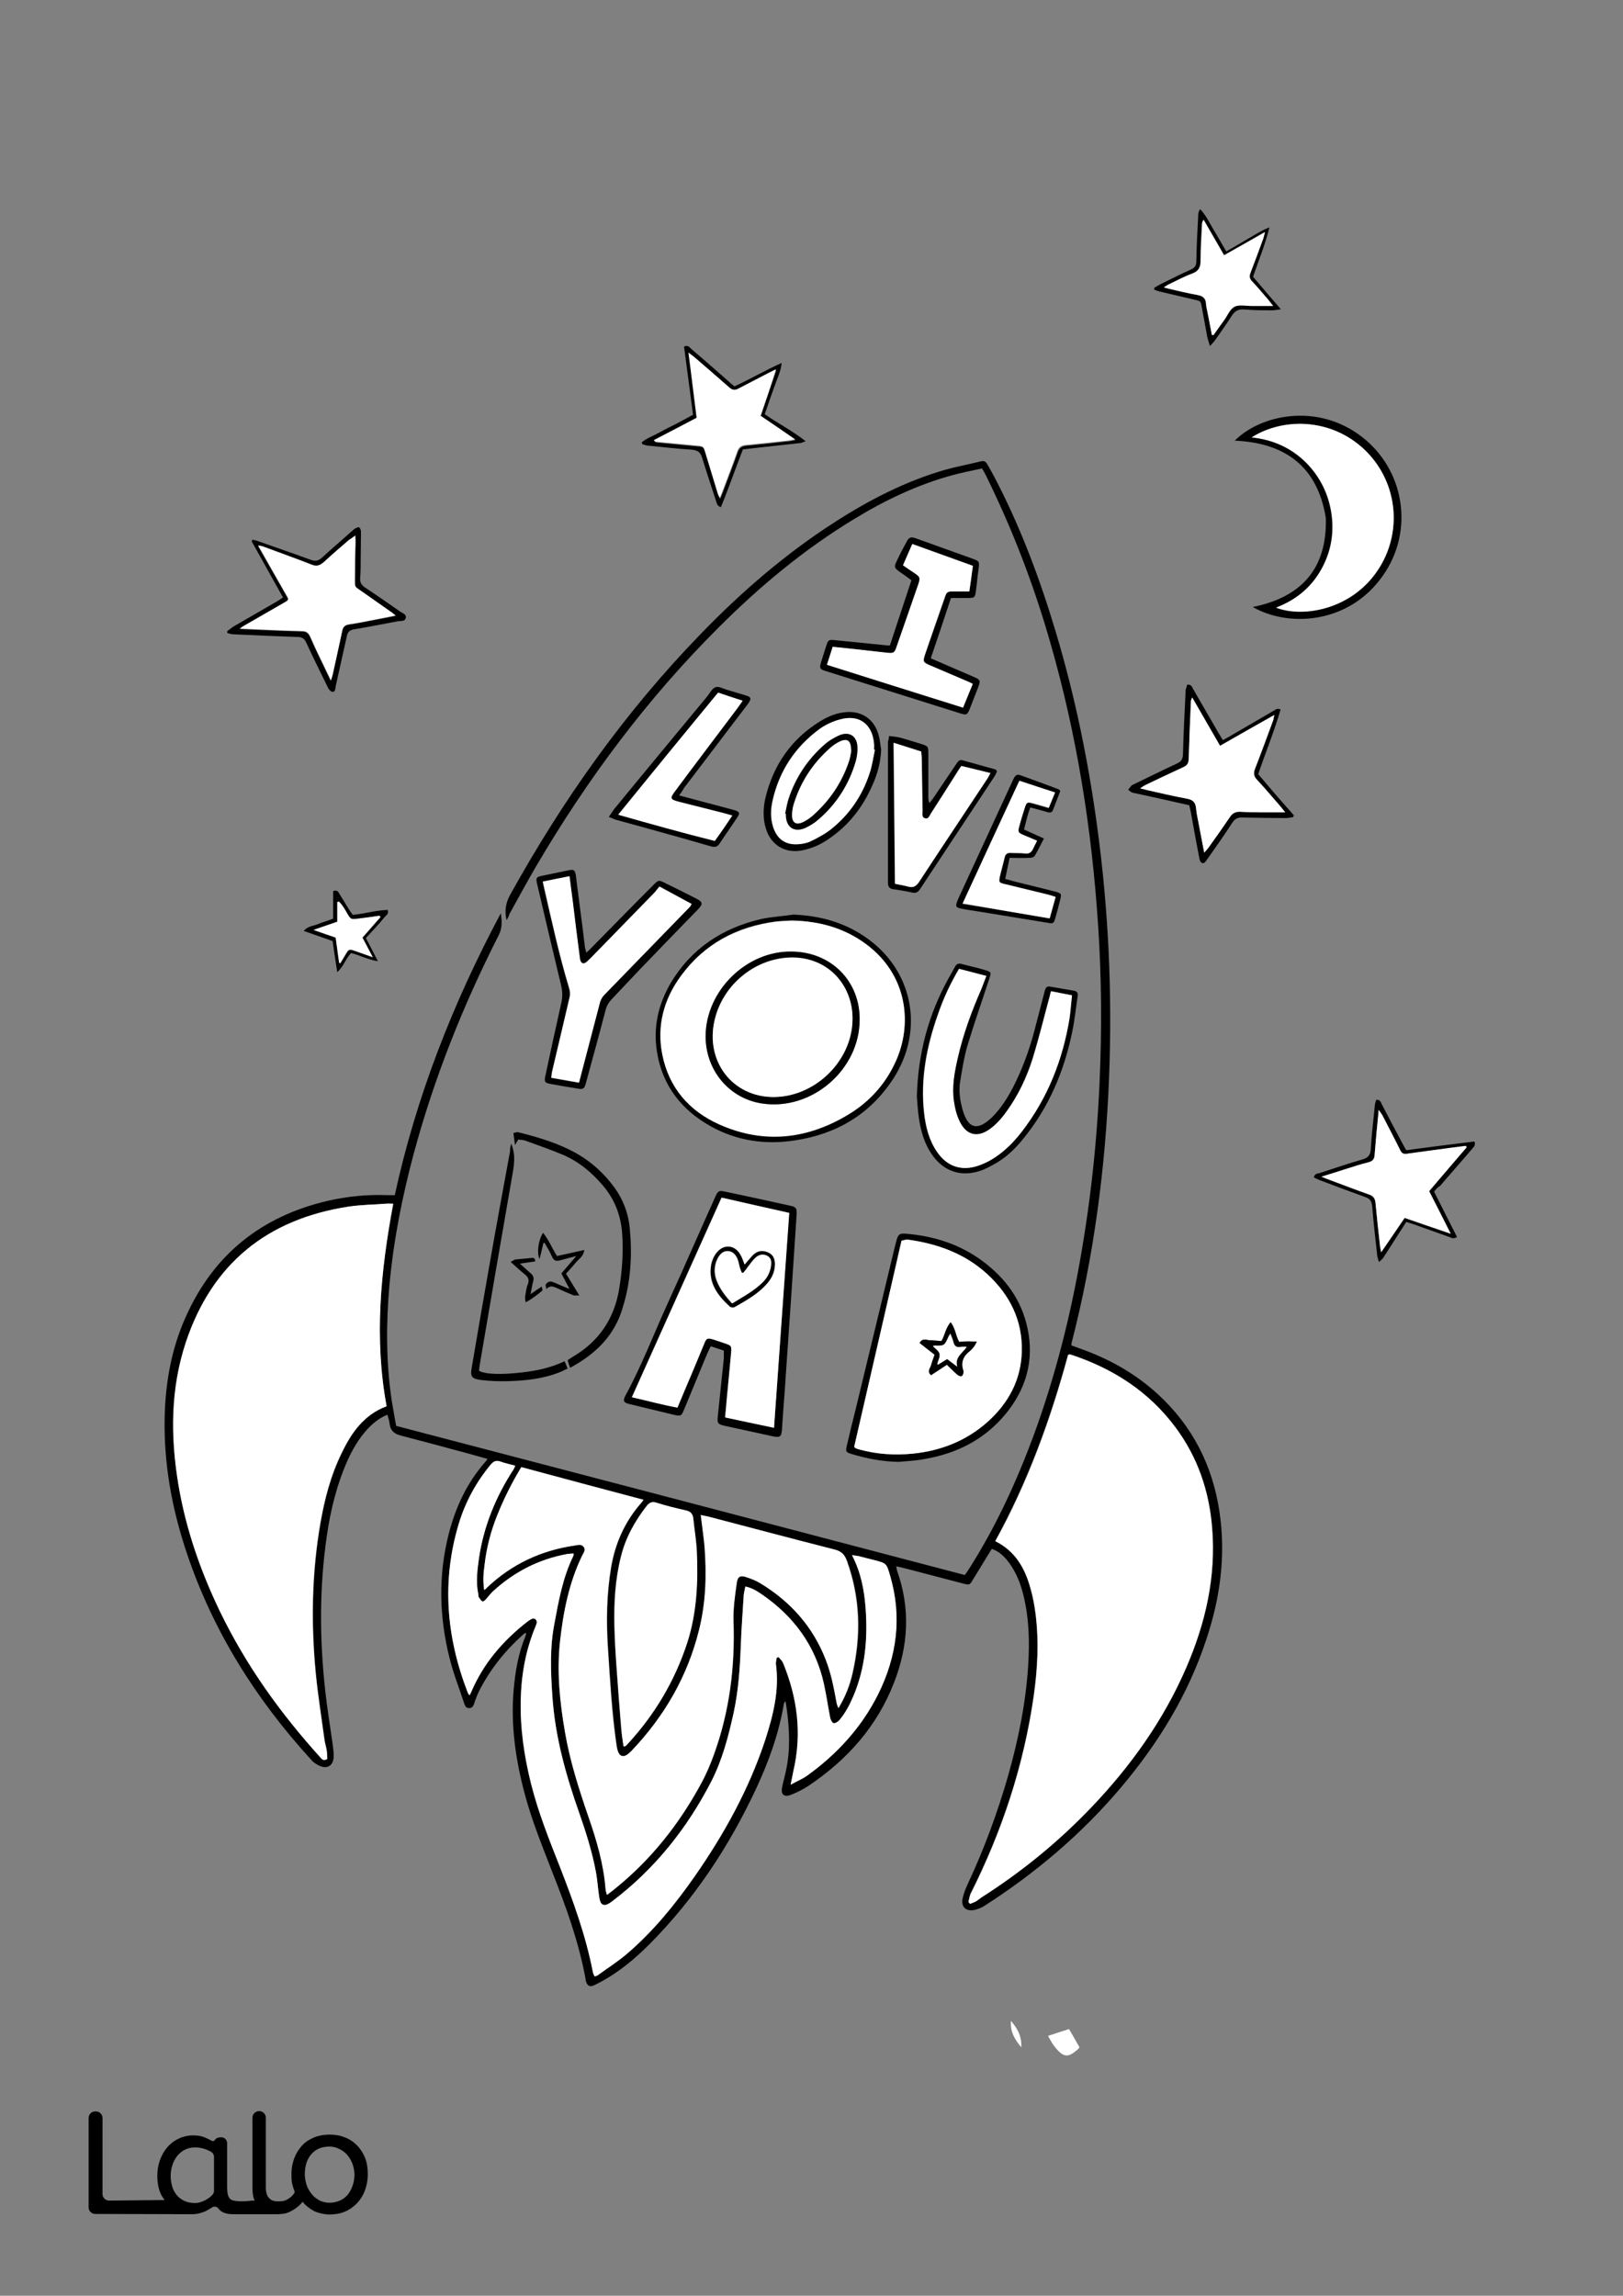 <?xml version="1.0" encoding="utf-8"?>
<!-- Generator: Adobe Illustrator 24.0.3, SVG Export Plug-In . SVG Version: 6.00 Build 0)  -->
<svg version="1.1" id="Layer_1" data-layer="Layer_1" xmlns="http://www.w3.org/2000/svg" xmlns:xlink="http://www.w3.org/1999/xlink" x="0px" y="0px"
	 viewBox="0 0 595.3 841.9" style="enable-background:new 0 0 595.3 841.9;" xml:space="preserve">
<rect x="0" y="0" width="595.3" height="841.9" fill="#808080" stroke="none"/>
<style type="text/css">
	.st0{fill:#FFFFFF;}
</style>

<g id="Color">
<path d="M133.9,791.3c-0.7-1.7-1.7-3.3-3-4.6s-2.8-2.3-4.5-2.9c-1.7-0.7-3.6-1-5.5-1s-3.8,0.3-5.6,1c-1.7,0.7-3.2,1.6-4.4,2.9
	c-1.2,1.3-2.2,2.8-2.9,4.6c-0.7,1.8-1.1,3.8-1.1,6.1c0,2.2,0.1,3.2,0.7,5c0.2,0.5,0.5,1.4,0.5,1.5c-0.4,1.1-2.1,2.6-3.9,3.2
	c-0.7,0.1-1.3,0.2-2,0.2c-1.4,0-2.6-0.2-3.5-1.2c-0.8-0.9-1.2-2-1.2-4v-25.5c0-1.3-1.1-2.4-2.4-2.4H95c-1.3,0-2.4,1.1-2.4,2.4v25.9
	c0,1.7,0.2,3.1,0.7,4.3c0,0.1,0.1,0.2,0.1,0.3c-0.2-0.1-0.5-0.1-0.7-0.1c-1.9,0.2-6.9,0.7-8.3-0.6c-0.1-0.1-0.2-0.2-0.3-0.4
	c-0.8-1-0.8-3.2-0.8-4.5V786c0-1.1-0.7-2-1.8-2.2l0,0l0,0l0,0c-0.2,0-2-0.2-2.7,1l0,0c-0.2,0.4-0.8,0.5-1.1,0.3l0,0
	c-0.7-0.4-1.5-0.8-2.2-1.1c-1.3-0.6-2.8-0.9-4.4-0.9c-3.7-0.1-7.2,1.5-9.7,4.3c-1.2,1.4-2.1,3-2.7,4.7c-0.7,1.9-1,3.8-1,5.8
	c0,2.2,0.3,4.2,1,6c0.4,1.1,1,2,1.7,2.9L40,807c-1.3,0-2.4-1.1-2.4-2.4v-27.9c0-1.3-1.1-2.4-2.4-2.4h-0.3c-1.3,0-2.4,1.1-2.4,2.4
	v32.8c0,1.3,1.1,2.4,2.4,2.4l35.5,0.1c1,0,2-0.1,3-0.4c0.9-0.3,2-0.6,2.7-1.1c0.4-0.2,0.6-0.4,0.9-0.5c0.3-0.2,0.5-0.3,0.8-0.5
	c0.7-0.5,1.8-0.3,2.3,0.4c1.1,1.5,2.9,2.1,5.5,2.1h16c1.1,0,2.1-0.1,3.1-0.3c2-0.5,5-2.4,6.3-4.3c0-0.1-0.1,0.1,0,0
	c0.7,1.2,3.2,3,4.5,3.6c1.7,0.7,3.6,1.1,5.4,1.1c1.9,0,3.8-0.3,5.5-1c3.4-1.4,6.1-4.2,7.4-7.7c0.7-1.8,1.1-3.9,1.1-6.1
	C134.9,795.1,134.6,793.1,133.9,791.3z M78.5,803.4c0,0.5-0.2,1.1-0.6,1.5c-0.7,0.8-1.6,1.4-2.5,1.9c-1.2,0.6-2.4,1.1-3.8,1.1
	c-1.3,0-2.7-0.2-3.8-0.7c-1-0.5-1.9-1-2.7-1.9c-0.8-0.9-1.3-1.7-1.8-3c-0.4-1.4-0.7-2.8-0.7-4.2s0.2-2.9,0.7-4.3
	c0.4-1.2,1-2.3,1.8-3.3c0.8-0.9,1.7-1.7,2.8-2.2c1.1-0.5,2.3-0.8,3.6-0.8c1.3,0,2.5,0.2,3.7,0.6c0.8,0.3,1.5,0.6,2.2,1
	s1.1,1.1,1.1,1.9C78.5,791,78.5,803.4,78.5,803.4z M129.3,801.6c-0.4,1.2-1,2.3-1.8,3.3c-0.8,0.9-1.7,1.6-2.8,2.1
	c-1.2,0.5-2.5,0.8-3.8,0.8s-2.5-0.3-3.6-0.8c-1.1-0.6-2.1-1.3-2.9-2.3s-1.5-2.1-1.9-3.3c-0.4-1.3-0.7-2.7-0.7-4
	c0-3.1,0.8-5.6,2.4-7.4c1.6-1.9,3.8-2.8,6.7-2.8c1.2,0,2.5,0.3,3.6,0.9c1.1,0.5,2.1,1.3,2.9,2.2c0.8,1,1.5,2.1,1.9,3.3
	c0.5,1.3,0.7,2.6,0.7,4C130,798.8,129.8,800.3,129.3,801.6z"/>
<path class="st0" d="M384.4,746.6c2.8-0.9,5.1-1.7,7.7-2.5c1.2,2.1,2.6,4.4,3.8,6.6c-0.1,0.3-0.1,0.5-0.2,0.5
	c-3.9,3.6-5.6,3.5-8.9-0.7C385.9,749.4,385.2,748,384.4,746.6z"/>
<path class="st0" d="M370.8,741.1c2.5,2.9,4,5.7,3.8,9.7C372.2,747.9,370.5,745.2,370.8,741.1z"/>
<path d="M185.8,337.4c-0.8-3.4-0.3-6.4,1.4-9.4c19.3-34.8,42.1-67,69.9-95.6c14.9-15.4,31.1-29.4,49.2-41
	c12.6-8.1,25.8-14.9,40.3-19.1c4.3-1.2,8.7-2,13.1-3.1c1.2-0.3,1.8,0,2.4,1c0.8,1.4,1.6,2.8,2.4,4.3c9.6,18.2,16.8,37.4,22.7,57.1
	c7,23.3,11.9,47.1,15.2,71.3c4.2,30.6,5.6,61.3,4.4,92.2c-1.3,32.8-5.5,65.3-13.7,97.2c-0.1,0.2-0.1,0.5-0.1,1.1
	c0.9,0.3,2,0.7,3,1.1c10.6,3.7,20.3,9.1,28.6,16.7c12.8,11.7,20.2,26.3,22.7,43.3c2.4,16.1,0.2,31.7-4.9,46.9
	c-6.7,20.3-17.7,38.1-31.4,54.3c-14.4,17-31.2,31.2-49.9,43.2c-1.1,0.7-2.3,1.2-3.6,1.5c-3.2,0.7-5.1-1.1-4.4-4.3
	c0.4-1.8,1.1-3.6,1.9-5.3c6-12.8,10.9-26.1,14.8-39.7c3.7-13.1,6.4-26.3,7.3-39.9c0.6-8.9,0.4-17.8-1.8-26.5c-1-4.1-2.6-8-5.1-11.5
	c-2-2.7-3.9-4.3-6.4-5.2c-0.4,0.6-0.8,1.2-1.2,1.9c-1.9,3.2-3.9,6.3-5.8,9.5c-1.1,1.9-1.3,1.9-3.6,1.3c-7.3-1.9-14.5-3.8-21.8-5.7
	c-0.8-0.2-1.6-0.4-2.7-0.6c0.2,0.7,0.2,1.1,0.3,1.5c5,13.9,4.2,27.7-1.1,41.2c-6.2,16-17.1,28.2-31.2,37.7c-2.1,1.4-4.3,2.5-6.6,3.4
	c-2.6,1-3.8-0.2-3.2-2.9c0.4-2,1-4,1.4-6c1.6-7.4,1.3-14.9,0.3-22.4c-0.1-0.9-0.3-1.9-0.5-3.1c-0.3,0.5-0.6,0.8-0.6,1.1
	c-1.8,10.8-5.5,21-10.1,30.9c-9.9,21.2-22.6,40.5-39.1,57.1c-5.7,5.7-11.8,10.8-19.1,14.5c-0.5,0.2-0.9,0.5-1.4,0.7
	c-1.4,0.6-2.3,0.2-2.8-1.3c-0.2-0.5-0.2-1-0.3-1.5c-2.5-13.4-7.1-26.1-12.1-38.7c-3.7-9.6-7.6-19.1-10.2-29c-3.3-12.4-5.1-25-4-37.9
	c0.6-6.7,1.7-13.3,4.3-19.6c0.1-0.3,0.2-0.6,0.3-1c0-0.1-0.1-0.2-0.2-0.3c-0.3,0.2-0.7,0.4-1,0.7c-6.6,5.9-12.1,12.8-16.1,20.7
	c-0.7,1.5-1.3,3-1.8,4.6c-0.3,0.9-0.8,1.6-1.8,1.6c-1.1,0-1.5-0.7-1.8-1.6c-1.8-5.6-4-11-5.4-16.7c-3.8-15.1-4.2-30.4-0.3-45.6
	c2.5-9.8,6.7-18.8,13.5-26.5c0.2-0.2,0.4-0.5,0.7-1c-2.1-0.6-4.1-1.1-6.1-1.7c-8.5-2.3-17-4.6-25.5-6.8c-2.5-0.6-4-1.8-4.3-4.4
	c-0.1-1.1-0.5-2.1-0.8-3.3c-3.2,1.3-5.5,3.3-7.6,5.6c-2.9,3.2-5.1,7-6.9,10.9c-4,8.9-6.3,18.2-7.7,27.8c-2.8,19-2.7,38-0.6,57
	c0.7,6.3,1.7,12.5,2.6,18.7c0.2,1.7,0.5,3.4,0.5,5.1c0,3.8-2.6,5.2-5.9,3.3c-0.9-0.5-1.8-1.1-2.4-1.9c-20.2-22.1-35.9-47-45.5-75.5
	c-5.5-16.3-8.6-33-8.2-50.3c0.3-12.6,2.5-24.9,7.7-36.5c10.2-22.9,27.7-36.9,52-42.6c7.3-1.7,14.8-2.4,22.3-2.1c0.7,0,1.4,0,2.4,0
	c7.9-36.3,21.4-70.6,38.9-103.4c0.4,2.8,0.6,5.4-0.8,8.1c-13,25.6-23.6,52.1-31.1,79.9c-4.3,16-7.5,32.2-9,48.8
	c-1.2,14-1.2,28.1,0.9,42.1c0.5,3.1,1.1,6.1,1.6,9.1c69.6,18.2,139,36.4,208.6,54.7c0.7-1,1.4-2,2-3c9.6-15.2,17-31.4,23.2-48.1
	c8.1-22.1,13.8-44.8,17.7-68c3.9-22.9,6.1-46,6.8-69.2c0.6-18.9,0.2-37.8-1.3-56.6c-2.7-35.2-8.7-69.8-19-103.6
	c-5.8-19-13.1-37.4-21.9-55.2c-0.3-0.6-0.7-1.2-1.2-2.1c-3.7,0.8-7.4,1.5-11,2.5c-12.8,3.5-24.7,9.2-36,16.1
	c-18.3,11.1-34.5,24.6-49.6,39.7c-26.4,26.3-48.4,55.9-67.2,88c-3.3,5.7-6.4,11.4-9.6,17.2C186.7,335.9,186.3,336.7,185.8,337.4z
	 M141.8,515.7c-4.6-24.9-2.2-49.5,2.5-74.2c-1.1,0-1.8,0-2.6,0c-4.6,0.3-9.3,0.3-13.9,1.1c-29.7,4.6-49.9,20.9-59.5,49.6
	c-5.7,17.1-5.8,34.6-2.8,52.2c2.7,16.3,8,31.7,15.2,46.5c9.6,19.9,22.4,37.6,37.1,53.9c0.5,0.6,1.2,1,2.3,0.3
	c-0.1-0.9-0.1-2-0.2-3.1c-0.2-1.3-0.6-2.5-0.8-3.8c-1.1-8.1-2.4-16.2-3.2-24.3c-1.8-18.5-1.5-37,1.7-55.4c1.5-8.9,3.8-17.5,7.8-25.6
	C128.9,525.4,133.5,518.8,141.8,515.7z M355.2,697.5c0.2,0.2,0.4,0.4,0.5,0.6c0.7-0.2,1.4-0.4,2-0.8c0.7-0.4,1.4-1,2.1-1.5
	c14.8-9.5,28.4-20.5,40.5-33.2c14.4-15.1,26.4-31.9,34.7-51.1c7.1-16.4,11-33.4,9.5-51.4c-1.1-13.5-5.4-25.8-13.4-36.7
	c-9.9-13.3-23.1-21.7-38.7-26.8c-0.1,0-0.3,0.1-0.7,0.2c-6.4,23.6-14.8,46.6-26.7,68.3c7.4,3.7,10.9,10,12.9,17.3
	c0.9,3.1,1.5,6.4,1.9,9.6c1.3,10,0.7,20-0.7,29.9c-3.6,25.5-11.6,49.6-23.2,72.6C355.6,695.5,355.5,696.5,355.2,697.5z M177.6,583.1
	c0.6-0.5,0.9-0.7,1.2-1c9-8.5,19.7-13.5,31.9-15.3c1.1-0.2,2.5-0.7,3.4,0.4c1,1.2,0,2.3-0.5,3.3c-4.8,9.9-6.9,20.6-8.1,31.4
	c-1.3,11.1-0.1,22.2,1.8,33.2c1.8,10.7,5.1,20.9,8.6,31.1c3,8.7,5.6,17.4,6.3,26.6c0,0.6,0.3,1.2,0.5,2.1c1.2-0.9,2.1-1.7,3.1-2.4
	c13.1-10.6,23.4-23.6,31.4-38.4c1.8-3.4,3.4-7,4.7-10.6c5.7-15.9,7.8-32.3,7.2-49.1c-0.2-4.7,0.5-9.3,1.2-13.9
	c0.3-2.4,1.3-2.9,3.6-2.1c1.8,0.6,3.6,1.3,5.2,2.3c10.9,6.7,19.1,15.8,23.8,27.8c2,5.2,3,10.8,4.1,16.3c0.1,0.4,0.3,0.8,0.6,1.6
	c2.5-4.1,4.1-8.2,5.1-12.5c3.3-14,3-27.8-2-41.5c-0.9-2.5-2.2-3.6-4.7-4.2c-15.4-3.9-30.7-8-46-12c-0.9-0.2-1.8-0.4-2.9-0.6
	c0.1,0.7,0.1,1.1,0.2,1.5c0.4,3.3,0.9,6.7,1.2,10c0.8,10.3,0.5,20.5-2,30.6c-4.2,17-12.7,31.7-24.8,44.4c-0.5,0.6-1.1,1.1-1.8,1.5
	c-1.2,0.8-2.4,0.4-3-0.9c-0.4-0.9-0.5-1.8-0.7-2.7c-1.7-12-2.4-24.2-3.2-36.3c-0.6-9.7-0.4-19.3,1.2-28.9c1.5-8.9,5-16.8,11-23.6
	c0.3-0.3,0.5-0.7,0.9-1.2c-15.1-4-30-7.9-44.9-11.8c-3.5,5.8-6.4,11.6-8.8,17.6c-2.4,5.9-3.9,12.1-4.7,18.5
	C177.3,577,177.1,579.9,177.6,583.1z M290,654.5c2.3-1.3,4.3-2.1,6-3.3c11-7.9,20-17.7,26.1-29.9c6.9-13.9,8.8-28.4,4.4-43.4
	c-1.4-4.6-1.4-4.6-5.9-5.8c-1.8-0.5-3.7-1-5.5-1.4c-0.7-0.2-1.5-0.3-2.6-0.4c3.3,6.3,4.5,12.8,5,19.5c0.8,11-0.1,21.7-4.4,32
	c-1.4,3.3-3,6.4-5.3,9.1c-0.5,0.6-1.5,1.2-2.1,1c-0.6-0.2-1.1-1.2-1.2-2c-0.8-4.1-1.4-8.3-2.3-12.4c-3.1-14.1-11.1-24.9-22.9-32.9
	c-1.8-1.2-3.6-2.3-5.9-2.8c-0.2,1.1-0.5,2.1-0.6,3.1c-0.4,6.4-0.8,12.7-1.1,19.1c-0.3,8.1-0.9,16.2-2.6,24.1
	c-1.9,8.6-4.1,17.1-8.1,25c-8.9,17.4-20.8,32.3-36.4,44.1c-0.5,0.4-1.1,0.9-1.7,1.1c-1.4,0.6-2.4,0.2-2.8-1.2
	c-0.2-0.7-0.3-1.4-0.4-2c-0.4-2.8-0.6-5.7-1.1-8.5c-1.4-7.5-3.6-14.7-6.2-21.9c-4.9-13.9-8.8-27.9-9.8-42.7
	c-0.6-8.8-0.9-17.6,0.7-26.3c1.6-8.6,3.1-17.1,7-25.1c0.1-0.2,0.1-0.5,0.1-0.9c-0.8,0.1-1.6,0.1-2.4,0.2
	c-10.4,1.9-19.4,6.5-27.1,13.6c-0.9,0.8-1.6,1.8-2.4,2.7c-0.4,0.5-1.2,1.2-1.5,1.1c-0.6-0.3-1-1-1.4-1.6c-0.2-0.3-0.2-0.8-0.2-1.3
	c-0.9-4.4-0.3-8.8,0.3-13.1c1.7-11.8,6.2-22.6,12.7-32.5c0.2-0.3,0.3-0.7,0.6-1.3c-1.9-0.5-3.7-0.8-5.4-1.5
	c-1.7-0.6-2.6-0.2-3.7,1.2c-5.2,6.4-9.2,13.6-11.6,21.5c-6.3,21.1-4.6,41.7,3.3,62.1c0.1,0.3,0.3,0.5,0.6,0.9
	c0.3-0.5,0.5-0.8,0.6-1.1c4.5-10.5,11.6-18.9,20.5-25.8c0.5-0.4,1.1-0.8,1.7-1.1c1-0.4,2,0.2,1.9,1.3c0,0.5-0.3,1-0.5,1.5
	c-3.6,8.6-5.2,17.7-5.4,27c-0.3,10.4,1.2,20.6,3.8,30.7c2.6,10.3,6.5,20.2,10.4,30c5,12.8,9.7,25.6,12.3,39.2
	c0.1,0.5,0.3,0.9,0.6,1.4c0.4-0.2,0.8-0.3,1.1-0.4c3.7-2.7,7.6-5.1,11-8.1c9.6-8.2,17.4-17.9,24.6-28.2c10.9-15.6,20-32,25.9-50.1
	c2.9-9,5.2-18.1,3.9-27.7c-0.1-0.8,0.2-1.6,0.3-2.4c0.2-0.1,0.4-0.1,0.7-0.2c0.5,0.7,1.3,1.3,1.6,2.1c5.3,12.9,7,26.1,3.8,39.7
	C290.7,651,290.4,652.5,290,654.5z M228.7,640.4c0.4,0,0.5,0,0.5,0c0.3-0.2,0.5-0.4,0.8-0.7c10-10.9,17.4-23.2,22-37.3
	c3.5-10.9,4-22.2,3.5-33.5c-0.2-4-0.9-8-1.3-12.1c-0.2-1.7-1-2.5-2.7-2.9c-3.6-0.8-7.2-1.7-10.7-2.8c-1.7-0.5-2.7-0.1-3.7,1.2
	c-4.3,5.6-7.7,11.6-9.4,18.5c-2.1,8.3-2.6,16.8-2.4,25.4c0.1,5.2,0.5,10.3,0.8,15.5c0.5,7.4,1.1,14.8,1.7,22.2
	C228.1,636.2,228.4,638.3,228.7,640.4z"/>
<path d="M265.5,495.3c-1.6-0.5-3.2-1.1-4.8-1.6c-0.5,1-0.9,1.8-1.3,2.7c-2.8,6.8-5.6,13.5-8.4,20.3c-1.1,2.7-1.2,2.7-4,2.1
	c-5.4-1.3-10.7-2.6-16.1-3.9c-2.2-0.5-2.5-1.2-1.5-3.1c5.9-10.8,10.3-22.4,15.4-33.6c6-13.1,11.7-26.3,17.6-39.4
	c1-2.1,1.2-2.3,3.6-1.8c8,1.7,16,3.4,24,5.2c2,0.4,2.3,1,2.2,3.1c-1.3,19.8-2.6,39.6-4,59.3c-0.4,6.6-1,13.2-1.4,19.9
	c-0.2,2.3-0.7,2.7-3,2.3c-6-1.3-12-2.6-17.9-3.9c-2.7-0.6-2.9-1-2.6-3.7c0.7-7,1.5-14.1,2.2-21.1
	C265.5,497.1,265.5,496.3,265.5,495.3z M283.9,523.6c1.8-26.4,3.7-52.5,5.5-78.8c-8.4-1.9-16.5-3.7-24.8-5.6
	c-11,24.5-21.9,48.7-32.9,73.2c5.8,1.3,11.1,2.8,16.7,3.8c1.1-2.6,2.1-5,3.1-7.4c2.2-5.3,4.4-10.7,6.7-16c0.9-2.1,1.2-2.2,3.3-1.6
	c1.4,0.4,2.8,0.9,4.2,1.4c2.5,0.8,2.6,0.9,2.4,3.5c-0.4,5-0.9,10-1.4,14.9c-0.3,2.9-0.5,5.8-0.8,8.8
	C272.1,521.1,277.9,522.4,283.9,523.6z"/>
<path d="M336.3,402.2c0.4-16,4.3-30.2,11.6-43.4c0.8-1.4,1.6-2.8,2.4-4.3c0.5-1,1.3-1.3,2.4-1c2.9,0.8,5.9,1.4,8.8,2.3
	c2.1,0.6,2.1,0.9,1.4,3c-2.7,8.3-5.6,16.5-8.1,24.8c-1.2,4.2-1.9,8.6-2.6,12.9c-0.6,3.5-0.1,6.9,0.8,10.2c2,7.3,5.5,8.2,10.9,3
	c3.2-3.2,5.6-7,7.7-11c3.3-6.5,5.8-13.2,7.7-20.3c1.3-5,2.6-10,3.9-15c0.3-1,0.6-1.8,1.9-1.6c2.9,0.5,5.8,1,8.7,1.5
	c1.1,0.2,1.7,0.7,1.5,2c-0.7,4.3-1.1,8.7-2,13c-3,14.7-8.7,28.1-18.3,39.7c-2.7,3.3-5.7,6.2-9.4,8.4c-2.1,1.2-4.2,2.4-6.5,3.1
	c-6.7,2.1-12.8,0-16.9-5.6c-3.1-4.2-4.5-9.1-5.2-14.2C336.6,407,336.5,404.2,336.3,402.2z M385.5,363.5c-0.2,0.7-0.4,1.2-0.5,1.7
	c-2,7.6-3.9,15.2-6.2,22.7c-2.2,7.1-5.4,13.8-9.8,19.9c-1.8,2.5-3.9,4.8-6.5,6.6c-4.1,2.7-7.8,1.8-10.2-2.4
	c-1.4-2.5-2.1-5.3-2.5-8.1c-0.8-5.4,0.2-10.7,1.4-15.9c2-8.8,5.1-17.2,8.7-25.4c0.6-1.5,1.2-3,1.8-4.7c-3.5-0.9-6.7-1.7-10-2.6
	c-3.2,5.4-5.8,11-7.8,16.9c-4.1,11.7-6.4,23.6-5,36c0.6,5.1,1.8,10,4.8,14.3c3.6,5.1,8.8,7,14.7,5.1c1.9-0.6,3.8-1.5,5.6-2.6
	c4.3-2.6,7.7-6.1,10.7-10c9.5-12.3,15-26.2,17.5-41.5c0.4-2.8,0.6-5.6,0.9-8.5C390.5,364.5,388.2,364,385.5,363.5z"/>
<path d="M215,349.4c0.9-0.8,1.4-1.2,1.8-1.7c7.6-7.7,15.1-15.4,22.7-23c2-2,2-2.1,4.4-0.9c3.9,1.9,7.7,3.8,11.6,5.8
	c2.3,1.2,2.4,1.9,0.5,3.9c-7.1,7.3-14.2,14.6-21.2,21.9c-3.5,3.7-7,7.4-10.5,11.1c-1.1,1.2-1.8,2.4-2.2,4
	c-2.3,8.9-4.8,17.8-7.2,26.7c-0.6,2.1-0.9,2.4-3.1,2c-3.3-0.5-6.6-1.1-9.9-1.7c-2.1-0.4-2.3-0.8-1.9-2.8c1.9-9,3.9-18,5.9-27
	c0.5-2.2,0.4-4.2-0.1-6.4c-3-12.4-5.9-24.8-8.8-37.2c-0.5-2.1-0.3-2.5,1.7-2.9c3.4-0.7,6.7-1.4,10.1-2.1c1.6-0.3,2.1,0,2.4,1.8
	c0.5,3.7,0.9,7.4,1.4,11c0.7,5.3,1.4,10.6,2,15.9C214.8,348.2,214.9,348.6,215,349.4z M199.1,323.3c0.2,1,0.3,1.8,0.5,2.7
	c2.8,12.1,5.4,24.2,9,36.1c0.3,1.1,0.5,2.4,0.3,3.5c-2.1,9.1-4.2,18.1-6.4,27.2c-0.2,0.7-0.2,1.5-0.4,2.5c3.5,0.6,6.8,1.2,10.2,1.8
	c0.3-1.3,0.6-2.2,0.8-3.1c2.2-8.7,4.5-17.4,6.8-26c0.3-1,0.8-2.1,1.5-2.9c10.4-10.8,20.9-21.5,31.4-32.3c0.3-0.3,0.5-0.8,0.8-1.2
	c-3.9-2.1-7.7-4.2-11.8-6.4c-0.7,0.8-1.3,1.7-2,2.4c-7.7,8-15.5,16-23.3,23.9c-0.5,0.5-0.9,1-1.5,1.4c-1.1,0.8-1.9,0.5-2.3-0.8
	c-0.1-0.5-0.1-1-0.2-1.5c-0.8-6.7-1.6-13.4-2.5-20c-0.4-3-0.8-5.9-1.2-9.2C205.6,322,202.5,322.6,199.1,323.3z"/>
<path d="M452.9,161.6c9.4-9.5,30.2-14,46.5-1.5c15.8,12.1,19.4,34.5,7.9,50.9c-12.5,18-34.8,19.1-47.8,11.6
	c17.9-3.6,27.3-14.1,26.8-32.6C483.3,171.1,471.4,162.4,452.9,161.6z M459.1,160.4c8,0.9,14.5,3.9,19.9,9.3
	c5.3,5.4,8.5,11.9,9.4,19.4c0.8,6.4-0.2,12.6-3.1,18.4c-3.7,7.4-9.5,12.4-17.3,15.4c9.2,3.6,26.2,1.1,36.2-12.2
	c10.1-13.5,9.1-32.2-2.5-44.4C489.6,153.3,471.2,152.7,459.1,160.4z"/>
<path d="M329.6,536.1c-5.9-0.1-11.7-1.2-17.3-2.9c-2-0.6-2.2-0.9-1.7-3c1-4.3,2-8.5,3.1-12.8c4.8-20,9.7-40,14.5-60.1
	c0.2-0.9,0.5-1.8,0.7-2.7c0.6-1.9,1.1-2.3,3-2.2c10.4,0.8,20,3.8,28.4,10c8.5,6.3,14.4,14.3,16.6,24.8c2.5,11.8-0.6,22.3-8.1,31.4
	c-7.8,9.4-18,14.5-29.9,16.5C335.8,535.7,332.7,535.8,329.6,536.1z M313.3,530.6c0.3,0.2,0.4,0.4,0.5,0.5c0.5,0.2,1,0.4,1.5,0.5
	c6.3,1.7,12.8,2.2,19.2,1.5c10.5-1,19.9-4.7,27.8-11.8c7.6-6.8,12.1-15.2,12.4-25.6c0.4-11.4-4.3-20.7-12.6-28.4
	c-8.2-7.6-18.3-11.2-29.2-12.7c-0.8-0.1-1.6,0.3-2.3,0.4C324.9,480.4,319.1,505.6,313.3,530.6z"/>
<path d="M341.4,241.4c2.4,1.1,4.7,2,6.9,3c3,1.3,6,2.6,9,3.9c2.3,1,2.4,1.3,1.5,3.7c-1.1,2.7-2.1,5.5-3.2,8.2
	c-0.8,1.9-1.2,2.1-3.1,1.5c-16.5-5.2-33.1-10.4-49.6-15.6c-2.3-0.7-2.4-1.1-1.7-3.4c0.6-1.9,1.2-3.8,1.8-5.7
	c0.8-2.4,0.9-2.5,3.6-2.2c6,0.6,12,1.2,18,1.8c0.5,0.1,1,0.1,1.8,0.1c2.6-7.9,5.2-15.8,7.9-23.9c-0.9-0.7-1.8-1.3-2.7-2
	c-4.4-2.9-3.8-2.6-1.8-6.9c0.9-1.9,2-3.8,3-5.7c0.7-1.2,1.5-1.3,2.8-0.9c7,2.5,13.9,5,20.9,7.5c2.8,1,2.8,1,2.4,4.1
	c-0.4,2.7-0.6,5.5-1,8.2c-0.3,2-0.5,2.1-2.5,2.2c-2.1,0-4.1,0-6.6,0C346.4,226.6,344,233.8,341.4,241.4z M356.8,250.8
	c-1-0.5-1.8-0.9-2.5-1.2c-4.4-1.9-8.7-3.7-13.1-5.6c-2.6-1.1-2.7-1.4-1.8-4.1c2.3-6.9,4.7-13.7,7.1-20.5c0.8-2.4,1-2.5,3.5-2.5
	c1.8,0,3.6,0,5.6,0c0.4-3,0.8-6.1,1.3-9.4c-7.5-2.7-14.7-5.3-22.2-8c-1.2,2.7-2.3,5.2-3.4,7.8c1.5,1,2.8,1.9,4.1,2.8
	c2.3,1.6,2.4,1.8,1.5,4.2c-2.6,7.7-5.3,15.3-8,23c-0.7,2.1-1.1,2.3-3.2,2.1c-3.3-0.4-6.5-0.8-9.8-1.1c-3.4-0.4-6.8-0.7-10.4-1.1
	c-0.7,2.3-1.4,4.4-2.1,6.6c16.8,5.3,33.2,10.6,49.9,15.7C354.5,256.5,355.6,253.7,356.8,250.8z"/>
<path d="M291,335.4c9.5,0.4,18.3,2.7,26.2,8.1c17.6,11.9,22.1,34,10.5,52c-8.5,13.1-20.8,20.4-36.1,22.7
	c-10.8,1.7-21.2,0.2-30.8-5.1c-10.8-6-17.8-14.9-19.8-27.2c-1.5-9,0.4-17.5,5-25.4c7.6-12.7,19-20.2,33.3-23.5
	C283.1,336.2,287.1,336,291,335.4z M290.6,337.6c-0.5,0-1,0-1.6,0c-1.5,0.1-2.9,0.2-4.4,0.3c-14.4,1.9-26.3,8.2-34.9,20
	c-6.2,8.5-8.9,18.1-6.8,28.6c2.4,12.3,9.8,20.9,21,25.8c16.4,7.2,32.3,5.3,47.5-3.8c7.5-4.5,13.2-10.8,16.9-18.8
	c6.5-13.8,4.7-32.1-10.6-43.5C309.7,340.3,300.5,337.8,290.6,337.6z"/>
<path d="M249.1,291.7c4.5,1.2,8.7,2.3,12.8,3.4c2.5,0.7,5,1.3,7.5,2c1.9,0.6,2.1,1.1,1,2.7c-2.1,3.2-4.4,6.4-6.5,9.6
	c-0.9,1.4-2,1.3-3.4,0.9c-7.2-2.1-14.4-4.1-21.6-6.1c-4.2-1.2-8.5-2.3-12.7-3.5c-0.9-0.2-1.7-0.7-2.9-1.1c0.8-1.1,1.3-2,1.9-2.8
	c11.3-13.8,22.7-27.5,34.1-41.3c1-1.2,1.9-3.1,3.2-3.5c1.3-0.4,3,0.7,4.6,1.1c2.2,0.7,4.5,1.3,6.7,2c1.6,0.5,1.8,1.1,0.9,2.5
	c-0.5,0.8-1.1,1.5-1.7,2.3c-7.4,9.7-14.8,19.5-22.2,29.2C250.4,289.9,249.9,290.6,249.1,291.7z M263.4,254
	c-12.3,14.9-24.4,29.7-36.7,44.7c12,3.4,23.7,6.7,35.4,9.6c2.3-3.2,4.4-6.1,6.4-9.3c-1.2-0.3-2-0.6-2.8-0.8
	c-5.5-1.4-11-2.8-16.6-4.2c-3.5-0.9-3.6-1.3-1.4-4.2c7.6-10,15.2-20.1,22.7-30.2c0.6-0.8,1.2-1.6,1.9-2.7
	C269.2,256,266.4,255,263.4,254z"/>
<path d="M83.3,231.5c0.7-0.5,1.4-1.1,2.1-1.6c5.4-3.1,10.7-6.2,16.1-9.3c0.8-0.5,1.6-1,2.3-1.5c-3.9-7-7.7-13.8-11.5-20.6
	c0,0,0.1-0.1,0.3-0.6c0.7,0.2,1.5,0.3,2.2,0.6c6.4,2.3,12.9,4.5,19.2,6.8c1.7,0.6,2.8,0.4,4.1-0.8c3.7-3.4,7.6-6.7,11.4-10.1
	c0.2-0.2,0.4-0.4,0.6-0.5c0.5-0.2,1.2-0.7,1.6-0.5c0.4,0.2,0.7,1,0.7,1.5c0,3.4-0.1,6.7-0.1,10.1c0,2.3,0,4.7-0.2,7
	c-0.1,1.5,0.4,2.5,1.7,3.4c4.4,2.9,8.7,5.9,13,8.9c0.8,0.6,2.4,0.9,2,2.4c-0.3,1.2-1.7,1-2.7,1.1c-5.4,1-10.8,2.1-16.3,3
	c-1.6,0.3-2.3,1-2.6,2.6c-1.3,6-2.7,11.9-4,17.9c-0.1,0.3-0.1,0.5-0.1,0.8c-0.2,0.7-0.2,1.8-1.3,1.6c-0.5-0.1-1.1-0.8-1.4-1.3
	c-2.7-5.6-5.5-11.1-8.1-16.8c-0.7-1.4-1.5-2-3.1-2c-7.9-0.3-15.8-0.6-23.8-1c-0.7,0-1.4-0.3-2.1-0.5
	C83.4,231.9,83.4,231.7,83.3,231.5z M130.3,196.4c-1,0.7-1.7,1.2-2.3,1.7c-3.1,2.7-6.3,5.4-9.3,8.2c-1.4,1.3-2.7,1.7-4.6,0.9
	c-5.8-2.3-11.8-4.4-17.7-6.6c-0.5-0.2-1-0.2-1.8-0.4c3.6,6.3,6.9,12.2,10.3,18.1c1,1.8,1,1.8-0.8,2.9c-4.9,2.8-9.7,5.6-14.6,8.4
	c-0.4,0.2-0.8,0.5-1.6,1.1c3.4,0.2,6.2,0.3,9,0.4c4.6,0.2,9.3,0.4,13.9,0.5c1.5,0,2.3,0.7,2.9,2c1.2,2.7,2.4,5.3,3.7,8
	c1.2,2.6,2.5,5.1,3.9,8.1c0.3-1.1,0.6-1.7,0.7-2.4c1.2-5.2,2.4-10.4,3.4-15.6c0.3-1.6,1-2.4,2.6-2.6c3.5-0.5,6.9-1.3,10.4-1.9
	c2-0.4,4.1-0.8,6.6-1.3c-0.9-0.7-1.3-1.1-1.8-1.4c-3.4-2.4-6.8-4.7-10.1-7.1c-3.4-2.4-3-1.5-3-5.8c0-4,0.1-8.1,0.2-12.1
	C130.4,198.5,130.4,197.7,130.3,196.4z"/>
<path d="M435.4,251.1c1.7-0.2,1.8,0.9,2.3,1.7c3.1,5.4,6.2,10.7,9.3,16.1c0.5,0.8,1,1.6,1.5,2.5c0.8-0.4,1.4-0.7,1.9-1
	c5.5-3.2,11-6.4,16.5-9.6c0.8-0.4,1.5-1.3,2.8-0.6c-2.3,8-5.5,15.7-8.2,23.7c4.3,5.1,8.6,10.1,13.1,15.1c-0.1,0.2-0.3,0.5-0.4,0.7
	c-0.9,0.1-1.8,0.3-2.6,0.3c-5.3,0-10.5-0.1-15.8-0.2c-1.7-0.1-2.8,0.4-3.8,1.9c-2.7,4.2-5.6,8.3-8.5,12.4c-0.3,0.4-0.6,0.9-0.9,1.3
	c-0.5,0.6-0.9,1.5-1.8,1c-0.5-0.2-0.8-1-0.9-1.7c-1.1-5.6-2.1-11.2-3.1-16.8c-0.2-0.8-0.4-1.7-0.6-2.6c-6.5-1.5-12.9-2.9-19.3-4.3
	c-0.6-0.1-1.2-0.2-1.7-0.4c-0.5-0.2-0.9-0.6-1.4-1c0.4-0.5,0.8-1,1.2-1.5c0.3-0.3,0.8-0.4,1.1-0.6c5.2-2.5,10.4-5.1,15.6-7.5
	c1.5-0.7,2.1-1.5,2.2-3.3c0.2-7.9,0.6-15.8,1-23.8C435.1,252.3,435.3,251.8,435.4,251.1z M471.4,297.9c-1-1.2-1.6-2-2.2-2.7
	c-2.7-3.1-5.4-6.3-8.2-9.3c-1.2-1.3-1.3-2.4-0.7-3.9c2.3-6,4.5-11.9,6.7-17.9c0.2-0.5,0.2-1,0.4-1.9c-6.8,3.9-13.2,7.5-19.9,11.3
	c-3.5-6-6.8-11.8-10.2-17.7c-0.5,0.7-0.5,1.3-0.5,1.8c-0.3,6.9-0.6,13.8-0.8,20.7c0,1.7-0.7,2.5-2.1,3.1c-4.6,2.1-9.2,4.3-13.8,6.5
	c-0.6,0.3-1.1,0.7-1.9,1.2c1.2,0.3,2,0.5,2.8,0.7c4.8,1.1,9.6,2.2,14.4,3.1c2.1,0.4,3.1,1.3,3.3,3.5c0.2,2.3,0.8,4.6,1.2,6.9
	c0.6,3,1.1,6,1.8,9.4c0.7-0.9,1.2-1.4,1.6-1.9c2.6-3.7,5.2-7.3,7.7-11c1-1.6,2.2-2.2,4-2.1c2.3,0.2,4.7,0.2,7,0.2
	C464.9,297.9,467.9,297.9,471.4,297.9z"/>
<path d="M326.1,269.9c1.5,0.2,2.8,0.3,4,0.6c2.6,0.7,5.1,1.5,7.7,2.3c2.6,0.8,2.7,0.9,2.7,3.6c0,5.2,0,10.3,0,15.5
	c0,0.8,0,1.7,0.4,2.6c0.4-0.5,0.8-1,1.2-1.5c2.9-4.3,5.8-8.6,8.7-12.9c0.6-0.9,1.1-1.6,2.2-1.3c4.1,1.1,8.1,2.3,12.2,3.4
	c0.1,0,0.2,0.3,0.5,0.7c-0.3,0.6-0.6,1.4-1.1,2.1c-9,13.7-18.1,27.3-27.1,41c-0.7,1.1-1.5,1.7-3,1.3c-2.3-0.5-4.6-0.9-6.9-1.2
	c-1.2-0.2-1.8-0.8-1.9-2c0-0.8,0-1.6,0-2.3c0-16.6,0-33.3,0-49.9C325.9,271.4,326,270.9,326.1,269.9z M352.6,280.9
	c-0.7,1.1-1.3,1.9-1.9,2.8c-3.1,4.9-6.2,9.8-9.3,14.6c-0.5,0.8-0.9,2.2-2.2,1.8c-1.3-0.4-0.9-1.7-0.9-2.7
	c-0.1-6.5-0.2-12.9-0.3-19.4c0-0.8-0.1-1.5-0.2-2.4c-3.3-1.1-6.5-2.1-10.1-3.2c0.2,17.5,0.3,34.5,0.5,51.7c1.7,0.3,3.2,0.5,4.7,1
	c2,0.6,3.1-0.1,4.2-1.8c8.3-12.6,16.6-25.2,25-37.8c0.4-0.5,0.7-1.1,1.1-2C359.7,282.6,356.3,281.7,352.6,280.9z"/>
<path d="M368.7,322.3c1.6,0.4,3,0.9,4.4,1.2c4.4,1.1,8.9,2.2,13.3,3.3c3.1,0.8,3.1,0.8,2.3,3.8c-0.5,2-1,4-1.6,6
	c-0.6,2.1-0.8,2.2-2.9,1.8c-8.8-1.4-17.5-2.9-26.3-4.3c-1.8-0.3-3.6-0.5-5.4-0.9c-1.9-0.4-2.1-0.8-1.4-2.7c0.2-0.5,0.4-0.9,0.6-1.4
	c6.5-14.2,13.1-28.3,19.6-42.5c0.2-0.5,0.4-0.9,0.7-1.4c0.5-1,1.2-1.3,2.3-0.9c4.7,1.7,9.4,3.4,14.1,5.2c0.1,0.1,0.2,0.2,0.5,0.6
	c-0.9,2.3-1.8,4.7-2.7,7c-0.4,1-1.2,1-2.1,0.7c-2-0.6-4-1.1-6.2-1.7c-1,2.6-1.6,5.3-2.3,8.1c2.4,1.1,4.7,2.1,7.3,3.3
	c-1.2,2.3-2.2,4.4-3.4,6.4c-0.3,0.5-1.3,0.7-2,0.7c-2.3,0.1-4.6,0-7.2,0C369.8,317.3,369.2,319.7,368.7,322.3z M385,336.8
	c0.8-2.8,1.4-5.2,2.1-7.7c-1-0.3-1.8-0.6-2.6-0.8c-5.2-1.3-10.4-2.5-15.6-3.8c-2.6-0.6-2.7-0.8-2.1-3.5c0.5-2.1,1.1-4.2,1.6-6.3
	c0.3-1.3,1-1.9,2.3-1.8c1.7,0.1,3.5,0,5.2,0.2c1.5,0.2,2.4-0.4,3-1.8c0.4-0.9,0.9-1.8,1.4-2.8c-1.9-0.8-3.4-1.4-5-2.1
	c-2.1-0.9-2.2-1.1-1.5-3.3c0.6-2.2,1.3-4.5,2-6.7c0.7-2.2,0.9-2.3,3.2-1.6c1.8,0.5,3.6,1,5.6,1.6c0.8-1.9,1.5-3.6,2.3-5.6
	c-4.4-1.5-8.7-2.9-13.1-4.3c-6.9,15-13.8,29.9-20.8,45C363.9,333.2,374.3,335,385,336.8z"/>
<path d="M323.2,274.9c-0.2,4.6-1.3,8.9-3.2,13c-3.5,8.1-8.7,14.8-16.1,19.8c-3,2.1-6.3,3.5-9.9,4.2c-6.2,1.1-11.3-2.1-13.1-8.1
	c-1.1-3.6-1-7.3-0.2-11c2.9-12.2,9.5-21.8,20.3-28.4c2.5-1.5,5.2-2.7,8.1-3.1c6.6-1.1,11.8,2.3,13.3,8.8
	C322.8,271.6,322.9,273.3,323.2,274.9z M320.9,275c-0.1,0-0.3,0-0.4-0.1c0-0.7,0-1.4,0-2.1c-0.6-7.4-5.6-11-12.7-8.9
	c-2.5,0.7-5.1,1.9-7.2,3.4c-9,6.6-14.8,15.5-17.3,26.4c-0.7,3.1-0.8,6.3,0.2,9.5c1.4,4.4,4.5,6.7,9.1,6.4c1.6-0.1,3.3-0.4,4.7-1.1
	c2.5-1.2,5.1-2.6,7.3-4.3c6.9-5.4,11.7-12.4,14.3-20.7C319.9,280.7,320.3,277.8,320.9,275z"/>
<path d="M209.1,501.6c-0.4-1.2-0.7-2-0.9-2.8c0.7-0.5,1.4-0.9,2-1.3c9.5-5.6,15.1-13.9,16.9-24.8c1.1-6.7,1.6-13.5,1.1-20.4
	c-0.5-6.7-2.8-12.6-7.2-17.7c-4-4.7-8.7-8.6-14.5-11.1c-4.5-1.9-9.2-3.5-13.8-5.2c-0.8-0.3-1.7-0.3-2.6-0.4c-0.4,0.6-0.7,1.2-1.2,2
	c-0.2-1.6-0.4-2.9-0.6-4.4c0.6-0.1,1.2-0.4,1.7-0.3c7.6,1.9,15.1,4.1,22,8.1c5.3,3.1,9.7,7.2,13.3,12.1c3.3,4.5,5.2,9.6,5.7,15.1
	c0.9,9.7,0.4,19.3-2.5,28.7C225.6,489.6,218.6,496.5,209.1,501.6z"/>
<path d="M187.5,419.4c1.9,4.5,0.9,8.7,0.2,12.8c-3.9,22.5-7.8,45-11.6,67.5c-0.2,1-0.3,2-0.4,3c2.2,1.3,8.2,1.5,15.8,0.6
	c5.3-0.6,10.5-1.7,15.6-4.1c0.4,0.9,0.7,1.7,1.1,2.7c-1,0.4-1.8,0.9-2.6,1.2c-6.1,2.5-12.5,3.2-19,3.4c-3.3,0.1-6.7,0-10-0.4
	c-3.8-0.5-4.2-1.3-3.5-5c2.2-13.1,4.5-26.2,6.8-39.3c2.3-13.2,4.8-26.5,7.2-39.7C187,421.4,187.2,420.6,187.5,419.4z"/>
<path d="M526,437c2.9,5.7,5.6,11.1,8.4,16.6c-1.2,0.9-2.1,0.3-2.9,0c-4.3-1.5-8.6-3.1-12.9-4.6c-0.9-0.3-1.8-0.6-2.8-0.9
	c-0.9,1.5-1.8,2.8-2.7,4.2c-1.9,3-3.8,6-5.7,8.9c-0.3,0.5-0.9,0.9-1.6,1.6c-0.3-1-0.5-1.5-0.6-2c-0.7-6.2-1.4-12.3-1.9-18.5
	c-0.2-1.8-0.8-2.7-2.5-3.3c-5.6-2-11.2-4.1-16.7-6.2c-0.8-0.3-1.5-0.7-2.2-1c0.3-1.4,1.3-1.4,2.1-1.6c5.2-1.7,10.5-3.5,15.7-5
	c2.1-0.6,3-1.6,3.1-3.9c0.3-5.4,1-10.8,1.5-16.2c0.1-0.6,0.3-1.3,0.5-1.8c1.5-0.1,1.7,1,2.1,1.8c2.5,4.8,5,9.6,7.6,14.4
	c0.4,0.8,0.8,1.5,1.3,2.3c8.4-1.1,16.7-2.2,25-3.2c0.6,1.5-0.4,2.1-0.9,2.8c-3.9,4.5-7.8,9-11.7,13.5
	C527.3,435.4,526.7,436.1,526,437z M537.9,420.8c-0.1-0.2-0.1-0.3-0.2-0.5c-1.6,0.2-3.2,0.4-4.8,0.6c-5.6,0.7-11.3,1.4-16.9,2.3
	c-1.3,0.2-1.9-0.3-2.4-1.3c-2.2-4.3-4.4-8.6-6.6-12.9c-0.3-0.5-0.7-1-1.3-1.9c-0.5,5.9-1.1,11.2-1.5,16.5c-0.1,1.5-0.7,2.3-2.2,2.7
	c-2.8,0.7-5.6,1.6-8.4,2.5c-2.8,0.9-5.5,1.7-8.9,2.8c1.4,0.6,2.2,0.9,3.1,1.2c4.8,1.8,9.5,3.6,14.3,5.3c1.5,0.5,2.2,1.4,2.4,2.9
	c0.5,5.4,1.1,10.8,1.7,16.2c0.1,0.5,0.2,1.1,0.4,2.1c3-4.4,5.8-8.5,8.6-12.6c5.5,1.9,10.9,3.7,16.9,5.8c-2.8-5.6-5.4-10.5-7.9-15.6
	C528.8,431.3,533.4,426,537.9,420.8z"/>
<path d="M235.4,162.2c1.8-1.5,4.1-2.3,6.1-3.4c2-1.1,4.1-2.2,6.2-3.2c2.1-1.1,4.3-2.3,6.5-3.5c-1.1-8.4-2.2-16.7-3.3-25
	c1.5-0.7,2,0.3,2.7,0.9c4.6,3.9,9.1,7.9,13.7,11.9c0.6,0.6,1.3,1.1,2.1,1.8c5.6-2.6,11.1-5.8,17.3-8.6c-0.3,2.8-1.2,4.7-1.9,6.6
	c-0.7,2-1.4,3.9-2.1,5.8c-0.7,2-1.4,4.1-2.2,6.4c4.7,3.3,9.9,5.9,15,9.9c-1.1,0.4-1.6,0.7-2.2,0.7c-6.1,0.7-12.2,1.3-18.2,2
	c-0.9,0.1-1.7,0.2-2.6,0.3c-2.8,7.1-5.2,14.2-8.1,21.2c-1.5-0.5-1.5-1.6-1.8-2.4c-1.7-5.2-3.4-10.3-5-15.5c-0.6-2.1-1.5-3-3.9-3.2
	c-5.4-0.3-10.8-1-16.2-1.5c-0.7-0.1-1.3-0.3-1.9-0.5C235.5,162.7,235.5,162.5,235.4,162.2z M279,152.5c1.9-5.6,3.7-11,5.8-16.8
	c-1.3,0.6-2,1-2.8,1.4c-3.6,1.8-7.2,3.6-10.8,5.6c-1.4,0.8-2.4,0.7-3.6-0.4c-4.2-3.8-8.6-7.5-12.9-11.2c-0.5-0.5-1.1-0.8-2-1.5
	c1,8.3,2,16,3,23.9c-5.3,2.7-10.5,5.5-15.7,8.2c0.4,0.5,0.7,0.6,1,0.6c4.9,0.5,9.8,0.9,14.7,1.4c2.5,0.2,2.4,0.2,3.2,2.6
	c1.5,4.9,3,9.9,4.5,14.8c0.2,0.5,0.4,1,0.8,1.8c0.4-1.1,0.7-1.8,1-2.5c1.8-4.8,3.7-9.7,5.4-14.5c0.5-1.5,1.4-2.2,2.9-2.4
	c5.4-0.5,10.8-1.1,16.2-1.7c0.5-0.1,1.1-0.2,2.1-0.4C287.2,158,283.2,155.3,279,152.5z"/>
<path d="M423.4,105.5c0.8-0.4,1.5-0.9,2.3-1.3c3.7-1.8,7.4-3.7,11.2-5.4c1.3-0.6,1.9-1.4,1.9-2.9c0.1-5.7,0.4-11.4,0.7-17.1
	c0-0.7,0.2-1.4,0.7-2.1c2.2,2.3,3.4,5,4.9,7.5c1.6,2.6,3,5.2,4.7,8c2.8-1.6,5.3-3.1,7.9-4.6c2.6-1.5,5-3.1,7.9-4.2
	c-1.5,6.2-3.9,12-6,18.1c3.2,3.8,6.5,7.6,10.2,11.9c-1.4,0.2-2.2,0.4-3,0.4c-3.4,0-6.9,0-10.3-0.3c-2.1-0.2-3.5,0.4-4.7,2.3
	c-1.9,3-4,5.9-6,8.8c-0.5,0.7-1,1.2-2,2.3c-0.4-1.4-0.7-2.1-0.9-2.9c-0.7-3.8-1.4-7.6-2.1-11.4c-0.4-2.2-0.4-2.2-2.7-2.7
	c-4.3-1-8.6-2-12.8-3c-0.7-0.2-1.3-0.4-2-0.7C423.4,105.9,423.4,105.7,423.4,105.5z M444.5,122.8c0.2,0,0.4,0.1,0.5,0.1
	c1.3-1.9,2.7-3.8,4-5.6c1.2-1.7,2.1-4,3.7-4.8c1.7-0.9,4.2-0.3,6.3-0.3c2.4,0,4.9,0,7.9,0c-0.9-1.1-1.4-1.8-1.9-2.4
	c-1.9-2.2-3.8-4.4-5.8-6.6c-1-1-1.1-2-0.6-3.2c1.6-4.2,3.1-8.4,4.7-12.6c0.2-0.6,0.4-1.2,0.6-2.3c-5.2,3-10.1,5.7-15,8.5
	c-2.6-4.5-5-8.7-7.5-13c-0.5,0.7-0.6,1.3-0.6,1.8c-0.2,4.4-0.5,8.8-0.5,13.2c0,2.4-0.7,3.8-3,4.7c-3,1.1-5.8,2.6-8.7,4
	c-0.5,0.3-1,0.6-1.8,1.1c0.9,0.3,1.4,0.4,1.9,0.5c3.5,0.8,7,1.6,10.6,2.3c1.9,0.3,2.9,1.3,3,3.2c0,0.3,0.1,0.7,0.1,1
	C443.2,115.9,443.9,119.4,444.5,122.8z"/>
<path d="M134.2,344c1.4,2.7,2.8,5.3,4.4,8.5c-3.8-0.6-6.6-2.2-9.8-3c-2,1.9-2.6,4.8-5.1,7c-0.6-4-1.2-7.6-1.7-11.4
	c-3.4-1.2-6.9-2.4-10.6-3.7c1.6-1.9,3.6-1.8,5.2-2.5c1.7-0.7,3.5-1.2,5.6-2c0-3.4,0-6.8,0-10.1c1.5-0.6,1.9,0.3,2.3,1
	c1.2,1.9,2.3,3.8,3.5,5.7c0.4,0.7,1,1.4,1.4,2c4.4-0.4,8.5-1.7,12.8-1.8c0.5,1.4-0.5,1.9-1.1,2.6C138.9,339,136.6,341.4,134.2,344z
	 M124.4,353.1c0.2,0.1,0.3,0.1,0.5,0.2c0.6-1.1,1.3-2.1,1.9-3.2c1.2-2,1.2-2,3.5-1.3c2,0.7,4,1.4,6.5,2.3c-1.5-2.8-2.7-5.1-3.8-7.2
	c2.3-2.7,4.4-5.1,6.6-7.5c-0.1-0.2-0.2-0.3-0.3-0.5c-2.7,0.4-5.4,0.7-8.1,1.1c-2.3,0.3-2.5,0.2-3.7-1.8c-0.9-1.6-1.8-3.2-3.1-4.5
	c-0.2,0.1-0.4,0.1-0.6,0.2c0,2.4,0,4.7,0,7.2c-2.9,1-5.5,1.9-8.7,3c3.1,1.1,5.7,2,8.1,2.8C123.5,347.1,123.9,350.1,124.4,353.1z"/>
<path d="M199.3,455.9c-0.4,1.9-0.9,3.8-1.4,5.8c-1.1-2.4-0.4-7.1,1.3-9.6c2.1,2.6,3.3,5.7,5.1,8.5c3.2-0.7,6.5-1.4,10-2.2
	c-0.3,2.4-2,3.3-3.1,4.6c-1.1,1.4-2.4,2.7-3.6,4.1c1.6,2.6,3.1,5,4.9,8c-1.2-0.1-1.8,0.1-2.2-0.1c-2.2-0.9-4.3-1.8-6.4-2.8
	c-1.2-0.5-2.2-0.8-3.5,0.5c-0.1-0.8-0.4-1.4-0.2-1.7c0.6-0.8,1.4-1.3,2.4-0.9c1,0.3,1.9,0.8,2.9,1.2c0.9,0.4,1.9,0.8,3.4,1.4
	c-1.1-2.1-2-3.8-3-5.7c1.7-2,3.4-4,5.5-6.4c-2.3,0.6-4.2,1.1-6,1.6c-1.4,0.4-2.3,0.1-2.9-1.3c-0.8-1.8-1.8-3.5-2.8-5.2
	C199.6,455.8,199.4,455.9,199.3,455.9z"/>
<path d="M187.3,462.8c0.9-0.5,1.3-0.8,1.6-0.9c2.1-0.2,4.1-0.4,6.2-0.6c0.9-0.1,1.2,0.4,1.2,1.3c-1.7,0.2-3.4,0.5-5.6,0.8
	c1.5,1.3,2.7,2.5,3.9,3.5c1,0.8,1.3,1.7,1,2.9c-0.4,1.4-0.6,2.8-1,4.8c1.6-1.1,2.7-1.9,4.1-2.8c0.1,0.7,0.4,1.3,0.2,1.5
	c-1.8,1.5-3.7,3-6.1,4.3c-0.1-1-0.3-1.6-0.2-2.1c0.3-1.5,0.4-3.1,1-4.5c0.7-1.8,0-2.9-1.4-3.9C190.7,465.9,189.2,464.4,187.3,462.8z
	"/>
<path class="st0" d="M141.8,515.7c-8.3,3.1-12.9,9.7-16.5,17.1c-4,8.1-6.2,16.8-7.8,25.6c-3.2,18.4-3.5,36.9-1.7,55.4
	c0.8,8.1,2.1,16.2,3.2,24.3c0.2,1.3,0.6,2.5,0.8,3.8c0.2,1.1,0.2,2.2,0.2,3.1c-1.1,0.8-1.8,0.3-2.3-0.3
	c-14.8-16.3-27.5-34-37.1-53.9c-7.1-14.8-12.5-30.3-15.2-46.5c-2.9-17.6-2.9-35.1,2.8-52.2c9.6-28.7,29.8-45,59.5-49.6
	c4.6-0.7,9.3-0.7,13.9-1.1c0.8-0.1,1.5,0,2.6,0C139.6,466.2,137.2,490.8,141.8,515.7z"/>
<path class="st0" d="M355.2,697.5c0.3-1,0.4-2,0.8-2.9c11.6-23,19.5-47.1,23.2-72.6c1.4-9.9,1.9-19.9,0.7-29.9
	c-0.4-3.2-1-6.5-1.9-9.6c-2-7.3-5.5-13.6-12.9-17.3c12-21.7,20.3-44.7,26.7-68.3c0.4-0.1,0.6-0.2,0.7-0.2
	c15.6,5.1,28.8,13.5,38.7,26.8c8.1,10.9,12.3,23.2,13.4,36.7c1.5,18-2.4,35-9.5,51.4c-8.3,19.2-20.3,36-34.7,51.1
	c-12.1,12.7-25.7,23.8-40.5,33.2c-0.7,0.5-1.4,1.1-2.1,1.5c-0.6,0.3-1.3,0.5-2,0.8C355.6,697.9,355.4,697.7,355.2,697.5z"/>
<path class="st0" d="M177.6,583.1c-0.5-3.2-0.3-6.1,0.1-9c0.7-6.4,2.3-12.6,4.7-18.5c2.4-6,5.3-11.8,8.8-17.6
	C206,542,220.9,546,236,550c-0.4,0.6-0.6,0.9-0.9,1.2c-5.9,6.8-9.5,14.7-11,23.6c-1.6,9.6-1.8,19.2-1.2,28.9
	c0.8,12.1,1.4,24.3,3.2,36.3c0.1,0.9,0.3,1.9,0.7,2.7c0.6,1.3,1.7,1.7,3,0.9c0.7-0.4,1.2-1,1.8-1.5c12.1-12.7,20.6-27.4,24.8-44.4
	c2.5-10,2.8-20.3,2-30.6c-0.3-3.3-0.8-6.7-1.2-10c0-0.4-0.1-0.8-0.2-1.5c1.1,0.2,2,0.4,2.9,0.6c15.3,4,30.7,8.1,46,12
	c2.5,0.6,3.8,1.7,4.7,4.2c4.9,13.7,5.2,27.5,2,41.5c-1,4.3-2.6,8.4-5.1,12.5c-0.3-0.8-0.5-1.2-0.6-1.6c-1-5.5-2-11-4.1-16.3
	c-4.7-12-12.8-21.1-23.8-27.8c-1.6-1-3.4-1.7-5.2-2.3c-2.3-0.8-3.3-0.2-3.6,2.1c-0.6,4.6-1.3,9.2-1.2,13.9
	c0.6,16.8-1.4,33.2-7.2,49.1c-1.3,3.6-2.8,7.2-4.7,10.6c-8,14.8-18.3,27.8-31.4,38.4c-0.9,0.8-1.9,1.5-3.1,2.4
	c-0.2-0.9-0.5-1.5-0.5-2.1c-0.7-9.2-3.3-18-6.3-26.6c-3.5-10.2-6.8-20.5-8.6-31.1c-1.9-11-3-22.1-1.8-33.2
	c1.2-10.8,3.3-21.5,8.1-31.4c0.5-1,1.5-2.2,0.5-3.3c-0.9-1.1-2.3-0.5-3.4-0.4c-12.2,1.8-22.9,6.8-31.9,15.3
	C178.6,582.4,178.2,582.7,177.6,583.1z"/>
<path class="st0" d="M290,654.5c0.4-2,0.7-3.5,1-5c3.2-13.7,1.5-26.9-3.8-39.7c-0.3-0.8-1.1-1.4-1.6-2.1c-0.2,0.1-0.4,0.1-0.7,0.2
	c-0.1,0.8-0.4,1.6-0.3,2.4c1.3,9.6-1,18.7-3.9,27.7c-6,18.1-15.1,34.6-25.9,50.1c-7.2,10.3-15.1,20-24.6,28.2c-3.5,3-7.3,5.4-11,8.1
	c-0.3,0.2-0.6,0.3-1.1,0.4c-0.2-0.5-0.5-1-0.6-1.4c-2.6-13.5-7.3-26.4-12.3-39.2c-3.9-9.9-7.8-19.7-10.4-30
	c-2.5-10.1-4-20.3-3.8-30.7c0.2-9.3,1.8-18.3,5.4-27c0.2-0.5,0.4-1,0.5-1.5c0-1.1-0.9-1.8-1.9-1.3c-0.6,0.3-1.2,0.7-1.7,1.1
	c-8.9,7-16.1,15.3-20.5,25.8c-0.1,0.3-0.3,0.6-0.6,1.1c-0.3-0.4-0.5-0.6-0.6-0.9c-7.9-20.3-9.7-41-3.3-62.1
	c2.4-7.9,6.3-15.1,11.6-21.5c1.1-1.3,2.1-1.8,3.7-1.2c1.7,0.6,3.5,1,5.4,1.5c-0.3,0.6-0.4,0.9-0.6,1.3c-6.5,10-10.9,20.7-12.7,32.5
	c-0.6,4.4-1.2,8.7-0.3,13.1c0.1,0.4,0,0.9,0.2,1.3c0.4,0.6,0.8,1.3,1.4,1.6c0.3,0.1,1.1-0.6,1.5-1.1c0.8-0.9,1.5-1.9,2.4-2.7
	c7.8-7.1,16.8-11.7,27.1-13.6c0.7-0.1,1.5-0.2,2.4-0.2c-0.1,0.4,0,0.7-0.1,0.9c-3.9,7.9-5.4,16.5-7,25.1c-1.7,8.7-1.3,17.5-0.7,26.3
	c1,14.8,4.9,28.8,9.8,42.7c2.5,7.2,4.8,14.4,6.2,21.9c0.5,2.8,0.7,5.6,1.1,8.5c0.1,0.7,0.2,1.4,0.4,2c0.4,1.4,1.5,1.9,2.8,1.2
	c0.6-0.3,1.2-0.7,1.7-1.1c15.6-11.8,27.5-26.8,36.4-44.1c4-7.9,6.2-16.4,8.1-25c1.7-7.9,2.3-16,2.6-24.1c0.2-6.4,0.7-12.7,1.1-19.1
	c0.1-1,0.4-2,0.6-3.1c2.3,0.5,4.2,1.6,5.9,2.8c11.8,8.1,19.8,18.9,22.9,32.9c0.9,4.1,1.5,8.3,2.3,12.4c0.2,0.8,0.7,1.8,1.2,2
	c0.6,0.2,1.6-0.5,2.1-1c2.3-2.7,3.9-5.8,5.3-9.1c4.3-10.3,5.2-21,4.4-32c-0.5-6.7-1.7-13.1-5-19.5c1.1,0.2,1.9,0.3,2.6,0.4
	c1.8,0.5,3.7,1,5.5,1.4c4.6,1.2,4.6,1.2,5.9,5.8c4.4,15.1,2.5,29.5-4.4,43.4c-6.1,12.2-15.1,22-26.1,29.9
	C294.3,652.4,292.3,653.2,290,654.5z"/>
<path class="st0" d="M228.7,640.4c-0.3-2.1-0.7-4.3-0.8-6.5c-0.6-7.4-1.2-14.8-1.7-22.2c-0.4-5.2-0.7-10.3-0.8-15.5
	c-0.2-8.5,0.3-17.1,2.4-25.4c1.7-6.9,5.1-13,9.4-18.5c1-1.3,2-1.8,3.7-1.2c3.5,1.1,7.1,2,10.7,2.8c1.7,0.4,2.5,1.2,2.7,2.9
	c0.4,4,1.1,8,1.3,12.1c0.5,11.3,0,22.6-3.5,33.5c-4.6,14.1-12,26.5-22,37.3c-0.2,0.3-0.5,0.5-0.8,0.7
	C229.2,640.5,229.1,640.4,228.7,640.4z"/>
<path class="st0" d="M283.9,523.6c-6.1-1.3-11.9-2.5-17.9-3.8c0.3-3,0.5-5.9,0.8-8.8c0.5-5,0.9-10,1.4-14.9c0.2-2.6,0.1-2.6-2.4-3.5
	c-1.4-0.5-2.8-0.9-4.2-1.4c-2.1-0.6-2.5-0.5-3.3,1.6c-2.2,5.3-4.4,10.7-6.7,16c-1,2.4-2,4.8-3.1,7.4c-5.5-1-10.9-2.5-16.7-3.8
	c11-24.5,21.9-48.7,32.9-73.2c8.2,1.9,16.4,3.7,24.8,5.6C287.6,471.1,285.8,497.2,283.9,523.6z M273.1,463.8
	c-0.6-1.3-0.9-2.6-1.6-3.6c-2.1-3.6-6.1-4-8.7-0.8c-1,1.2-1.7,2.8-2,4.4c-1.2,6.5,2.3,11.2,6.8,15.3c0.4,0.3,1.4,0.4,1.8,0.2
	c4.4-2.5,8.9-5,12.2-9c1.8-2.1,2.7-4.6,2.5-7.4c-0.1-1.9-1.1-3.2-3-3.8c-1.9-0.6-3.6-0.1-5,1.2C275.2,461.4,274.2,462.6,273.1,463.8
	z"/>
<path class="st0" d="M385.5,363.5c2.6,0.5,5,1,7.7,1.5c-0.3,2.9-0.5,5.7-0.9,8.5c-2.5,15.2-8,29.2-17.5,41.5c-3,3.9-6.5,7.4-10.7,10
	c-1.8,1.1-3.7,2-5.6,2.6c-6,1.9-11.2,0.1-14.7-5.1c-3-4.3-4.2-9.2-4.8-14.3c-1.4-12.4,0.9-24.4,5-36c2-5.9,4.6-11.5,7.8-16.9
	c3.3,0.8,6.5,1.7,10,2.6c-0.7,1.7-1.2,3.2-1.8,4.7c-3.6,8.2-6.7,16.6-8.7,25.4c-1.2,5.2-2.2,10.5-1.4,15.9c0.4,2.8,1.1,5.6,2.5,8.1
	c2.4,4.3,6.1,5.1,10.2,2.4c2.6-1.7,4.7-4.1,6.5-6.6c4.4-6,7.6-12.8,9.8-19.9c2.3-7.5,4.1-15.1,6.2-22.7
	C385.2,364.7,385.3,364.2,385.5,363.5z"/>
<path class="st0" d="M199.1,323.3c3.3-0.7,6.4-1.3,9.8-2c0.4,3.3,0.8,6.2,1.2,9.2c0.8,6.7,1.6,13.4,2.5,20c0.1,0.5,0.1,1,0.2,1.5
	c0.4,1.3,1.2,1.7,2.3,0.8c0.5-0.4,1-1,1.5-1.4c7.8-8,15.5-15.9,23.3-23.9c0.7-0.7,1.3-1.6,2-2.4c4.1,2.2,7.9,4.3,11.8,6.4
	c-0.3,0.4-0.4,0.9-0.8,1.2c-10.5,10.8-20.9,21.5-31.4,32.3c-0.7,0.8-1.3,1.8-1.5,2.9c-2.3,8.7-4.5,17.4-6.8,26
	c-0.2,0.9-0.5,1.8-0.8,3.1c-3.4-0.6-6.7-1.2-10.2-1.8c0.2-1,0.2-1.7,0.4-2.5c2.1-9.1,4.3-18.1,6.4-27.2c0.3-1.1,0.1-2.4-0.3-3.5
	c-3.6-11.9-6.2-24-9-36.1C199.5,325.1,199.3,324.3,199.1,323.3z"/>
<path class="st0" d="M459.1,160.4c12.1-7.6,30.6-7,42.7,5.8c11.5,12.2,12.6,30.9,2.5,44.4c-10,13.4-27,15.8-36.2,12.2
	c7.8-3,13.6-8,17.3-15.4c2.9-5.8,3.9-11.9,3.1-18.4c-1-7.5-4.1-14-9.4-19.4C473.6,164.3,467.1,161.2,459.1,160.4z"/>
<path class="st0" d="M313.3,530.6c5.8-25.1,11.5-50.2,17.4-75.6c0.7-0.1,1.5-0.5,2.3-0.4c10.9,1.5,20.9,5.1,29.2,12.7
	c8.2,7.6,12.9,16.9,12.6,28.4c-0.3,10.3-4.8,18.7-12.4,25.6c-7.9,7.1-17.4,10.8-27.8,11.8c-6.5,0.6-12.9,0.2-19.2-1.5
	c-0.5-0.1-1-0.3-1.5-0.5C313.7,531.1,313.6,530.9,313.3,530.6z M347.3,500.5c0.9,0.9,1.6,1.6,2.4,2.3c0.6,0.5,1.1,1.1,1.7,1.5
	c0.4,0.3,1,0.5,1.4,0.3c0.3-0.2,0.5-0.8,0.6-1.3c0.1-0.2,0-0.5-0.1-0.8c-0.9-3,0.1-5.3,2.5-7.1c0.5-0.4,1-1,1.4-1.5
	c0.3-0.4,0.5-1,1.1-1.9c-1.4-0.1-2.4-0.1-3.4-0.1c-1.1,0-2.2,0.1-3.1,0.2c-1.3-2.4-1.4-5-3.1-7.2c-1.9,2.1-2.1,4.8-3.4,6.9
	c-1.4-0.1-2.8-0.2-4.2-0.3c-1.2,0-2.7-1-3.8,1c1.8,1.4,3.6,2.8,5.5,4.3c-0.5,1.4-1,2.6-1.3,3.9c-0.3,1.1-1.6,2.2,0,3.6
	C343.4,503.1,345.2,501.8,347.3,500.5z"/>
<path class="st0" d="M356.8,250.8c-1.2,2.9-2.3,5.6-3.6,8.7c-16.6-5.2-33.1-10.4-49.9-15.7c0.7-2.2,1.4-4.3,2.1-6.6
	c3.6,0.4,7,0.7,10.4,1.1c3.3,0.4,6.5,0.8,9.8,1.1c2.1,0.2,2.5,0,3.2-2.1c2.7-7.7,5.3-15.3,8-23c0.8-2.5,0.7-2.7-1.5-4.2
	c-1.3-0.9-2.6-1.7-4.1-2.8c1.1-2.6,2.2-5,3.4-7.8c7.5,2.7,14.7,5.3,22.2,8c-0.4,3.3-0.8,6.3-1.3,9.4c-2,0-3.8,0-5.6,0
	c-2.5,0-2.7,0-3.5,2.5c-2.4,6.8-4.7,13.7-7.1,20.5c-0.9,2.7-0.8,3,1.8,4.1c4.4,1.9,8.7,3.7,13.1,5.6
	C355.1,249.9,355.8,250.3,356.8,250.8z"/>
<path class="st0" d="M290.6,337.6c9.9,0.2,19.1,2.7,27.1,8.7c15.4,11.4,17.1,29.7,10.6,43.5c-3.7,7.9-9.4,14.2-16.9,18.8
	c-15.1,9.2-31.1,11.1-47.5,3.8c-11.2-5-18.6-13.6-21-25.8c-2-10.5,0.6-20.1,6.8-28.6c8.6-11.8,20.5-18.1,34.9-20
	c1.5-0.2,2.9-0.2,4.4-0.3C289.6,337.6,290.1,337.6,290.6,337.6z M315.3,373.8c0.1-13.6-10-24.6-24.7-24.9
	c-16.6-0.3-31.5,14.2-31.7,30.8c-0.2,12.6,8.5,23.1,20.8,24.9C297.8,407.4,315.4,392.2,315.3,373.8z"/>
<path class="st0" d="M263.4,254c3,1,5.9,2,9,3c-0.7,1-1.3,1.9-1.9,2.7c-7.6,10.1-15.2,20.1-22.7,30.2c-2.2,2.9-2.1,3.3,1.4,4.2
	c5.5,1.4,11,2.8,16.6,4.2c0.8,0.2,1.6,0.5,2.8,0.8c-2.1,3.2-4.1,6.1-6.4,9.3c-11.7-2.9-23.4-6.2-35.4-9.6
	C239,283.7,251.1,268.9,263.4,254z"/>
<path class="st0" d="M130.3,196.4c0.1,1.2,0.1,2.1,0.1,2.9c-0.1,4-0.2,8.1-0.2,12.1c0,4.4-0.4,3.4,3,5.8c3.4,2.4,6.8,4.8,10.1,7.1
	c0.5,0.3,0.9,0.7,1.8,1.4c-2.5,0.5-4.5,0.9-6.6,1.3c-3.5,0.7-6.9,1.4-10.4,1.9c-1.7,0.3-2.3,1-2.6,2.6c-1.1,5.2-2.3,10.4-3.4,15.6
	c-0.1,0.6-0.4,1.3-0.7,2.4c-1.4-3-2.7-5.5-3.9-8.1c-1.3-2.6-2.5-5.3-3.7-8c-0.6-1.3-1.4-2-2.9-2c-4.7-0.1-9.3-0.3-13.9-0.5
	c-2.8-0.1-5.6-0.3-9-0.4c0.8-0.6,1.2-0.9,1.6-1.1c4.9-2.8,9.7-5.6,14.6-8.4c1.9-1.1,1.9-1.1,0.8-2.9c-3.4-5.9-6.7-11.8-10.3-18.1
	c0.8,0.2,1.4,0.2,1.8,0.4c5.9,2.2,11.8,4.3,17.7,6.6c1.9,0.8,3.1,0.4,4.6-0.9c3-2.8,6.2-5.5,9.3-8.2
	C128.6,197.7,129.3,197.2,130.3,196.4z"/>
<path class="st0" d="M471.4,297.9c-3.6,0-6.5,0-9.4,0c-2.3,0-4.7-0.1-7-0.2c-1.8-0.1-3,0.5-4,2.1c-2.5,3.7-5.1,7.4-7.7,11
	c-0.4,0.5-0.8,1-1.6,1.9c-0.7-3.4-1.2-6.4-1.8-9.4c-0.4-2.3-1-4.6-1.2-6.9c-0.2-2.2-1.2-3.1-3.3-3.5c-4.8-0.9-9.6-2-14.4-3.1
	c-0.8-0.2-1.6-0.4-2.8-0.7c0.8-0.5,1.3-0.9,1.9-1.2c4.6-2.2,9.2-4.4,13.8-6.5c1.4-0.6,2.1-1.4,2.1-3.1c0.2-6.9,0.5-13.8,0.8-20.7
	c0-0.6,0.1-1.1,0.5-1.8c3.4,5.8,6.7,11.7,10.2,17.7c6.6-3.8,13-7.4,19.9-11.3c-0.2,0.9-0.3,1.4-0.4,1.9c-2.2,6-4.4,12-6.7,17.9
	c-0.6,1.6-0.4,2.7,0.7,3.9c2.8,3,5.5,6.2,8.2,9.3C469.8,295.9,470.4,296.6,471.4,297.9z"/>
<path class="st0" d="M352.6,280.9c3.6,0.9,7,1.7,10.7,2.6c-0.5,0.9-0.8,1.5-1.1,2c-8.3,12.6-16.7,25.1-25,37.8
	c-1.1,1.7-2.2,2.4-4.2,1.8c-1.5-0.4-3-0.6-4.7-1c-0.2-17.2-0.3-34.2-0.5-51.7c3.6,1.1,6.8,2.2,10.1,3.2c0.1,0.9,0.1,1.6,0.2,2.4
	c0.1,6.5,0.2,12.9,0.3,19.4c0,1-0.4,2.3,0.9,2.7c1.3,0.4,1.7-1,2.2-1.8c3.1-4.8,6.2-9.7,9.3-14.6
	C351.3,282.8,351.9,281.9,352.6,280.9z"/>
<path class="st0" d="M385,336.8c-10.7-1.8-21.1-3.6-31.9-5.5c7-15.2,13.8-30,20.8-45c4.4,1.5,8.6,2.8,13.1,4.3
	c-0.8,2-1.5,3.7-2.3,5.6c-2-0.6-3.8-1.1-5.6-1.6c-2.3-0.6-2.5-0.5-3.2,1.6c-0.7,2.2-1.4,4.4-2,6.7c-0.6,2.2-0.5,2.4,1.5,3.3
	c1.6,0.7,3.2,1.3,5,2.1c-0.5,1-1,1.9-1.4,2.8c-0.6,1.4-1.5,2-3,1.8c-1.7-0.2-3.4-0.1-5.2-0.2c-1.3-0.1-2.1,0.5-2.3,1.8
	c-0.5,2.1-1.1,4.2-1.6,6.3c-0.7,2.8-0.6,2.9,2.1,3.5c5.2,1.3,10.4,2.5,15.6,3.8c0.8,0.2,1.6,0.5,2.6,0.8
	C386.4,331.7,385.8,334.1,385,336.8z"/>
<path class="st0" d="M320.9,275c-0.6,2.8-1,5.8-1.9,8.5c-2.7,8.3-7.5,15.3-14.3,20.7c-2.2,1.7-4.8,3.1-7.3,4.3
	c-1.4,0.7-3.1,1-4.7,1.1c-4.6,0.3-7.7-1.9-9.1-6.4c-1-3.1-0.9-6.3-0.2-9.5c2.4-11,8.3-19.8,17.3-26.4c2.1-1.5,4.6-2.7,7.2-3.4
	c7.1-2.1,12.1,1.5,12.7,8.9c0.1,0.7,0,1.4,0,2.1C320.6,274.9,320.7,274.9,320.9,275z M288,298.4c0.1,0,0.1,0,0.2,0
	c0,0.3,0,0.5,0,0.8c0.2,4.2,3,6.1,6.9,4.5c1.7-0.7,3.4-1.7,4.8-3c6.8-5.8,11.4-13.1,13.9-21.6c0.5-1.6,0.7-3.4,0.6-5.1
	c-0.1-4.1-3-6-6.7-4.3c-2,0.9-4,2.1-5.6,3.6c-6.1,5.4-10.4,12-12.9,19.6C288.7,294.6,288.4,296.5,288,298.4z"/>
<path class="st0" d="M537.9,420.8c-4.5,5.3-9.1,10.6-13.7,16c2.6,5.1,5.1,10,7.9,15.6c-6-2-11.4-3.9-16.9-5.8
	c-2.8,4.2-5.6,8.2-8.6,12.6c-0.2-1-0.3-1.5-0.4-2.1c-0.6-5.4-1.2-10.8-1.7-16.2c-0.2-1.6-0.9-2.4-2.4-2.9c-4.8-1.7-9.5-3.5-14.3-5.3
	c-0.9-0.3-1.7-0.7-3.1-1.2c3.3-1,6.1-1.9,8.9-2.8c2.8-0.9,5.6-1.8,8.4-2.5c1.5-0.4,2.1-1.1,2.2-2.7c0.4-5.3,0.9-10.6,1.5-16.5
	c0.6,0.9,1,1.4,1.3,1.9c2.2,4.3,4.5,8.6,6.6,12.9c0.5,1,1,1.5,2.4,1.3c5.6-0.8,11.3-1.5,16.9-2.3c1.6-0.2,3.2-0.4,4.8-0.6
	C537.8,420.4,537.9,420.6,537.9,420.8z"/>
<path class="st0" d="M279,152.5c4.2,2.8,8.2,5.6,12.6,8.6c-1,0.2-1.5,0.3-2.1,0.4c-5.4,0.6-10.8,1.2-16.2,1.7
	c-1.6,0.2-2.4,0.9-2.9,2.4c-1.7,4.9-3.6,9.7-5.4,14.5c-0.3,0.7-0.5,1.4-1,2.5c-0.4-0.8-0.7-1.3-0.8-1.8c-1.5-4.9-3-9.9-4.5-14.8
	c-0.7-2.3-0.7-2.4-3.2-2.6c-4.9-0.5-9.8-0.9-14.7-1.4c-0.3,0-0.6-0.1-1-0.6c5.2-2.7,10.4-5.4,15.7-8.2c-1-7.8-1.9-15.6-3-23.9
	c0.9,0.7,1.5,1.1,2,1.5c4.3,3.7,8.6,7.4,12.9,11.2c1.2,1.1,2.2,1.2,3.6,0.4c3.6-1.9,7.2-3.7,10.8-5.6c0.7-0.4,1.5-0.7,2.8-1.4
	C282.8,141.5,280.9,146.9,279,152.5z"/>
<path class="st0" d="M444.5,122.8c-0.7-3.5-1.3-6.9-2-10.4c-0.1-0.3-0.1-0.7-0.1-1c-0.1-1.9-1.1-2.8-3-3.2
	c-3.6-0.6-7.1-1.5-10.6-2.3c-0.5-0.1-1-0.3-1.9-0.5c0.8-0.5,1.3-0.9,1.8-1.1c2.9-1.4,5.7-2.9,8.7-4c2.3-0.9,3-2.3,3-4.7
	c0-4.4,0.3-8.8,0.5-13.2c0-0.6,0.1-1.1,0.6-1.8c2.5,4.3,4.9,8.5,7.5,13c5-2.8,9.8-5.5,15-8.5c-0.3,1-0.4,1.7-0.6,2.3
	c-1.5,4.2-3.1,8.4-4.7,12.6c-0.5,1.3-0.4,2.2,0.6,3.2c2,2.1,3.9,4.4,5.8,6.6c0.5,0.6,1,1.3,1.9,2.4c-3,0-5.4,0-7.9,0
	c-2.1,0-4.6-0.6-6.3,0.3c-1.6,0.8-2.5,3.1-3.7,4.8c-1.4,1.9-2.7,3.8-4,5.6C444.9,122.9,444.7,122.9,444.5,122.8z"/>
<path class="st0" d="M124.4,353.1c-0.4-3-0.8-6-1.3-9.3c-2.4-0.8-5-1.7-8.1-2.8c3.2-1.1,5.8-2,8.7-3c0-2.5,0-4.8,0-7.2
	c0.2-0.1,0.4-0.1,0.6-0.2c1.3,1.3,2.2,2.9,3.1,4.5c1.2,2,1.3,2.1,3.7,1.8c2.7-0.3,5.4-0.7,8.1-1.1c0.1,0.2,0.2,0.3,0.3,0.5
	c-2.1,2.4-4.2,4.9-6.6,7.5c1.1,2.1,2.3,4.4,3.8,7.2c-2.5-0.9-4.5-1.6-6.5-2.3c-2.2-0.8-2.3-0.7-3.5,1.3c-0.6,1.1-1.3,2.1-1.9,3.2
	C124.7,353.2,124.5,353.1,124.4,353.1z"/>
<path d="M273.1,463.8c1.1-1.2,2-2.4,3.1-3.5c1.4-1.4,3-1.9,5-1.2c1.8,0.6,2.8,1.8,3,3.8c0.2,2.8-0.8,5.3-2.5,7.4
	c-3.3,4-7.8,6.5-12.2,9c-0.5,0.3-1.5,0.2-1.8-0.2c-4.5-4.1-7.9-8.7-6.8-15.3c0.3-1.5,1-3.2,2-4.4c2.6-3.3,6.7-2.9,8.7,0.8
	C272.2,461.2,272.6,462.5,273.1,463.8z M272.6,466.8c-0.2,0-0.5-0.1-0.7-0.1c-0.2-0.6-0.5-1.2-0.7-1.8c-0.3-1-0.4-2-0.8-3
	c-0.6-1.6-1.6-3-3.5-3.1c-1.8-0.1-3,1.2-3.8,2.7c-1.3,2.6-1.4,5.3-0.4,8c1.2,3.2,3.3,5.8,5.7,8.5c4.1-2.5,8.3-4.6,11.6-8.2
	c1.4-1.6,2.3-3.4,2.6-5.5c0.3-2-0.1-3.1-1.4-3.8c-1.4-0.7-2.9-0.5-4.3,0.8c-1,1-1.9,2.2-2.8,3.4
	C273.8,465.4,273.2,466.1,272.6,466.8z"/>
<path d="M347.3,500.5c-2.1,1.4-3.9,2.6-5.8,3.8c-1.6-1.4-0.3-2.5,0-3.6c0.3-1.2,0.8-2.4,1.3-3.9c-1.8-1.4-3.6-2.8-5.5-4.3
	c1.1-2,2.5-1,3.8-1c1.4,0,2.7,0.2,4.2,0.3c1.3-2.1,1.5-4.8,3.4-6.9c1.7,2.2,1.8,4.8,3.1,7.2c1-0.1,2.1-0.2,3.1-0.2
	c1,0,2,0.1,3.4,0.1c-0.5,0.9-0.7,1.4-1.1,1.9c-0.4,0.5-0.9,1.1-1.4,1.5c-2.4,1.8-3.5,4.1-2.5,7.1c0.1,0.2,0.1,0.5,0.1,0.8
	c-0.1,0.5-0.3,1.1-0.6,1.3c-0.3,0.2-1,0-1.4-0.3c-0.6-0.4-1.2-1-1.7-1.5C348.9,502,348.2,501.3,347.3,500.5z M354.6,493.9
	c-1,0-1.6-0.1-2.3,0c-1.5,0.2-2.2-0.4-2.6-1.8c-0.2-1-0.7-1.9-1.1-3.1c-0.3,0.5-0.5,0.7-0.6,0.9c-1.6,3.6-1.6,3.6-5.3,3.5
	c-0.1,0-0.3,0.1-0.5,0.2c0.9,0.9,2.1,1.8,2.4,2.8c0.3,1.1-0.5,2.4-0.8,3.7c0,0.1,0.1,0.2,0.2,0.3c1.1-0.7,2.3-1.4,3.4-2.1
	c1.3,1,2.5,1.9,3.7,2.8C350.1,497.7,353,496.3,354.6,493.9z"/>
<path d="M315.3,373.8c0.1,18.4-17.5,33.6-35.7,30.9c-12.2-1.8-20.9-12.3-20.8-24.9c0.2-16.6,15.1-31.2,31.7-30.8
	C305.3,349.2,315.4,360.2,315.3,373.8z M283.7,402.3c14.5,0,27.6-12.1,28.9-26.6c1.2-13.6-8.6-25.2-23.2-24.6
	c-13,0.6-24.4,10.3-27.3,23C258.7,389.2,268.7,402.3,283.7,402.3z"/>
<path d="M288,298.4c0.4-1.8,0.7-3.7,1.3-5.5c2.6-7.7,6.9-14.3,12.9-19.6c1.6-1.5,3.6-2.7,5.6-3.6c3.8-1.6,6.6,0.3,6.7,4.3
	c0.1,1.7-0.2,3.5-0.6,5.1c-2.5,8.6-7.1,15.8-13.9,21.6c-1.4,1.2-3.1,2.2-4.8,3c-3.9,1.6-6.7-0.3-6.9-4.5c0-0.3,0-0.5,0-0.8
	C288.1,298.4,288.1,298.4,288,298.4z M312.2,275.6c0-0.8,0-0.9,0-1.1c-0.1-3-1.4-3.9-4.2-2.6c-1.2,0.6-2.4,1.4-3.4,2.3
	c-6.4,5.7-10.9,12.6-13.4,20.7c-0.3,1.1-0.5,2.4-0.6,3.6c-0.1,3.1,1.4,4.2,4.2,2.8c1.2-0.6,2.4-1.4,3.4-2.3
	c6.2-5.4,10.7-12.1,13.3-20C311.8,277.8,312,276.4,312.2,275.6z"/>
<path class="st0" d="M272.6,466.8c0.6-0.7,1.1-1.4,1.7-2.1c0.9-1.1,1.7-2.4,2.8-3.4c1.3-1.3,2.9-1.5,4.3-0.8
	c1.3,0.7,1.7,1.8,1.4,3.8c-0.3,2.1-1.2,4-2.6,5.5c-3.3,3.5-7.5,5.6-11.6,8.2c-2.5-2.7-4.5-5.3-5.7-8.5c-1-2.7-0.9-5.4,0.4-8
	c0.8-1.5,1.9-2.8,3.8-2.7c1.8,0.1,2.9,1.5,3.5,3.1c0.4,1,0.5,2,0.8,3c0.2,0.6,0.4,1.2,0.7,1.8C272.1,466.7,272.4,466.8,272.6,466.8z
	"/>
<path class="st0" d="M354.6,493.9c-1.5,2.3-4.5,3.8-3.5,7.3c-1.2-0.9-2.4-1.8-3.7-2.8c-1.1,0.7-2.3,1.4-3.4,2.1
	c-0.1-0.2-0.2-0.3-0.2-0.3c0.3-1.2,1.1-2.6,0.8-3.7c-0.2-1.1-1.5-1.9-2.4-2.8c0.2-0.1,0.4-0.2,0.5-0.2c3.7,0.1,3.7,0.1,5.3-3.5
	c0.1-0.2,0.3-0.4,0.6-0.9c0.4,1.2,0.9,2.1,1.1,3.1c0.3,1.4,1.1,2.1,2.6,1.8C352.9,493.8,353.6,493.9,354.6,493.9z"/>
<path class="st0" d="M283.7,402.3c-15,0-25.1-13.1-21.6-28.1c2.9-12.7,14.3-22.4,27.3-23c14.6-0.7,24.4,10.9,23.2,24.6
	C311.4,390.2,298.3,402.3,283.7,402.3z"/>
<path class="st0" d="M312.2,275.6c-0.2,0.8-0.3,2.2-0.8,3.5c-2.6,7.8-7.1,14.5-13.3,20c-1,0.9-2.2,1.7-3.4,2.3
	c-2.8,1.4-4.3,0.3-4.2-2.8c0.1-1.2,0.2-2.4,0.6-3.6c2.5-8.2,7-15.1,13.4-20.7c1-0.9,2.2-1.7,3.4-2.3c2.7-1.3,4.1-0.4,4.2,2.6
	C312.2,274.7,312.2,274.8,312.2,275.6z"/>
</g>
</svg>
